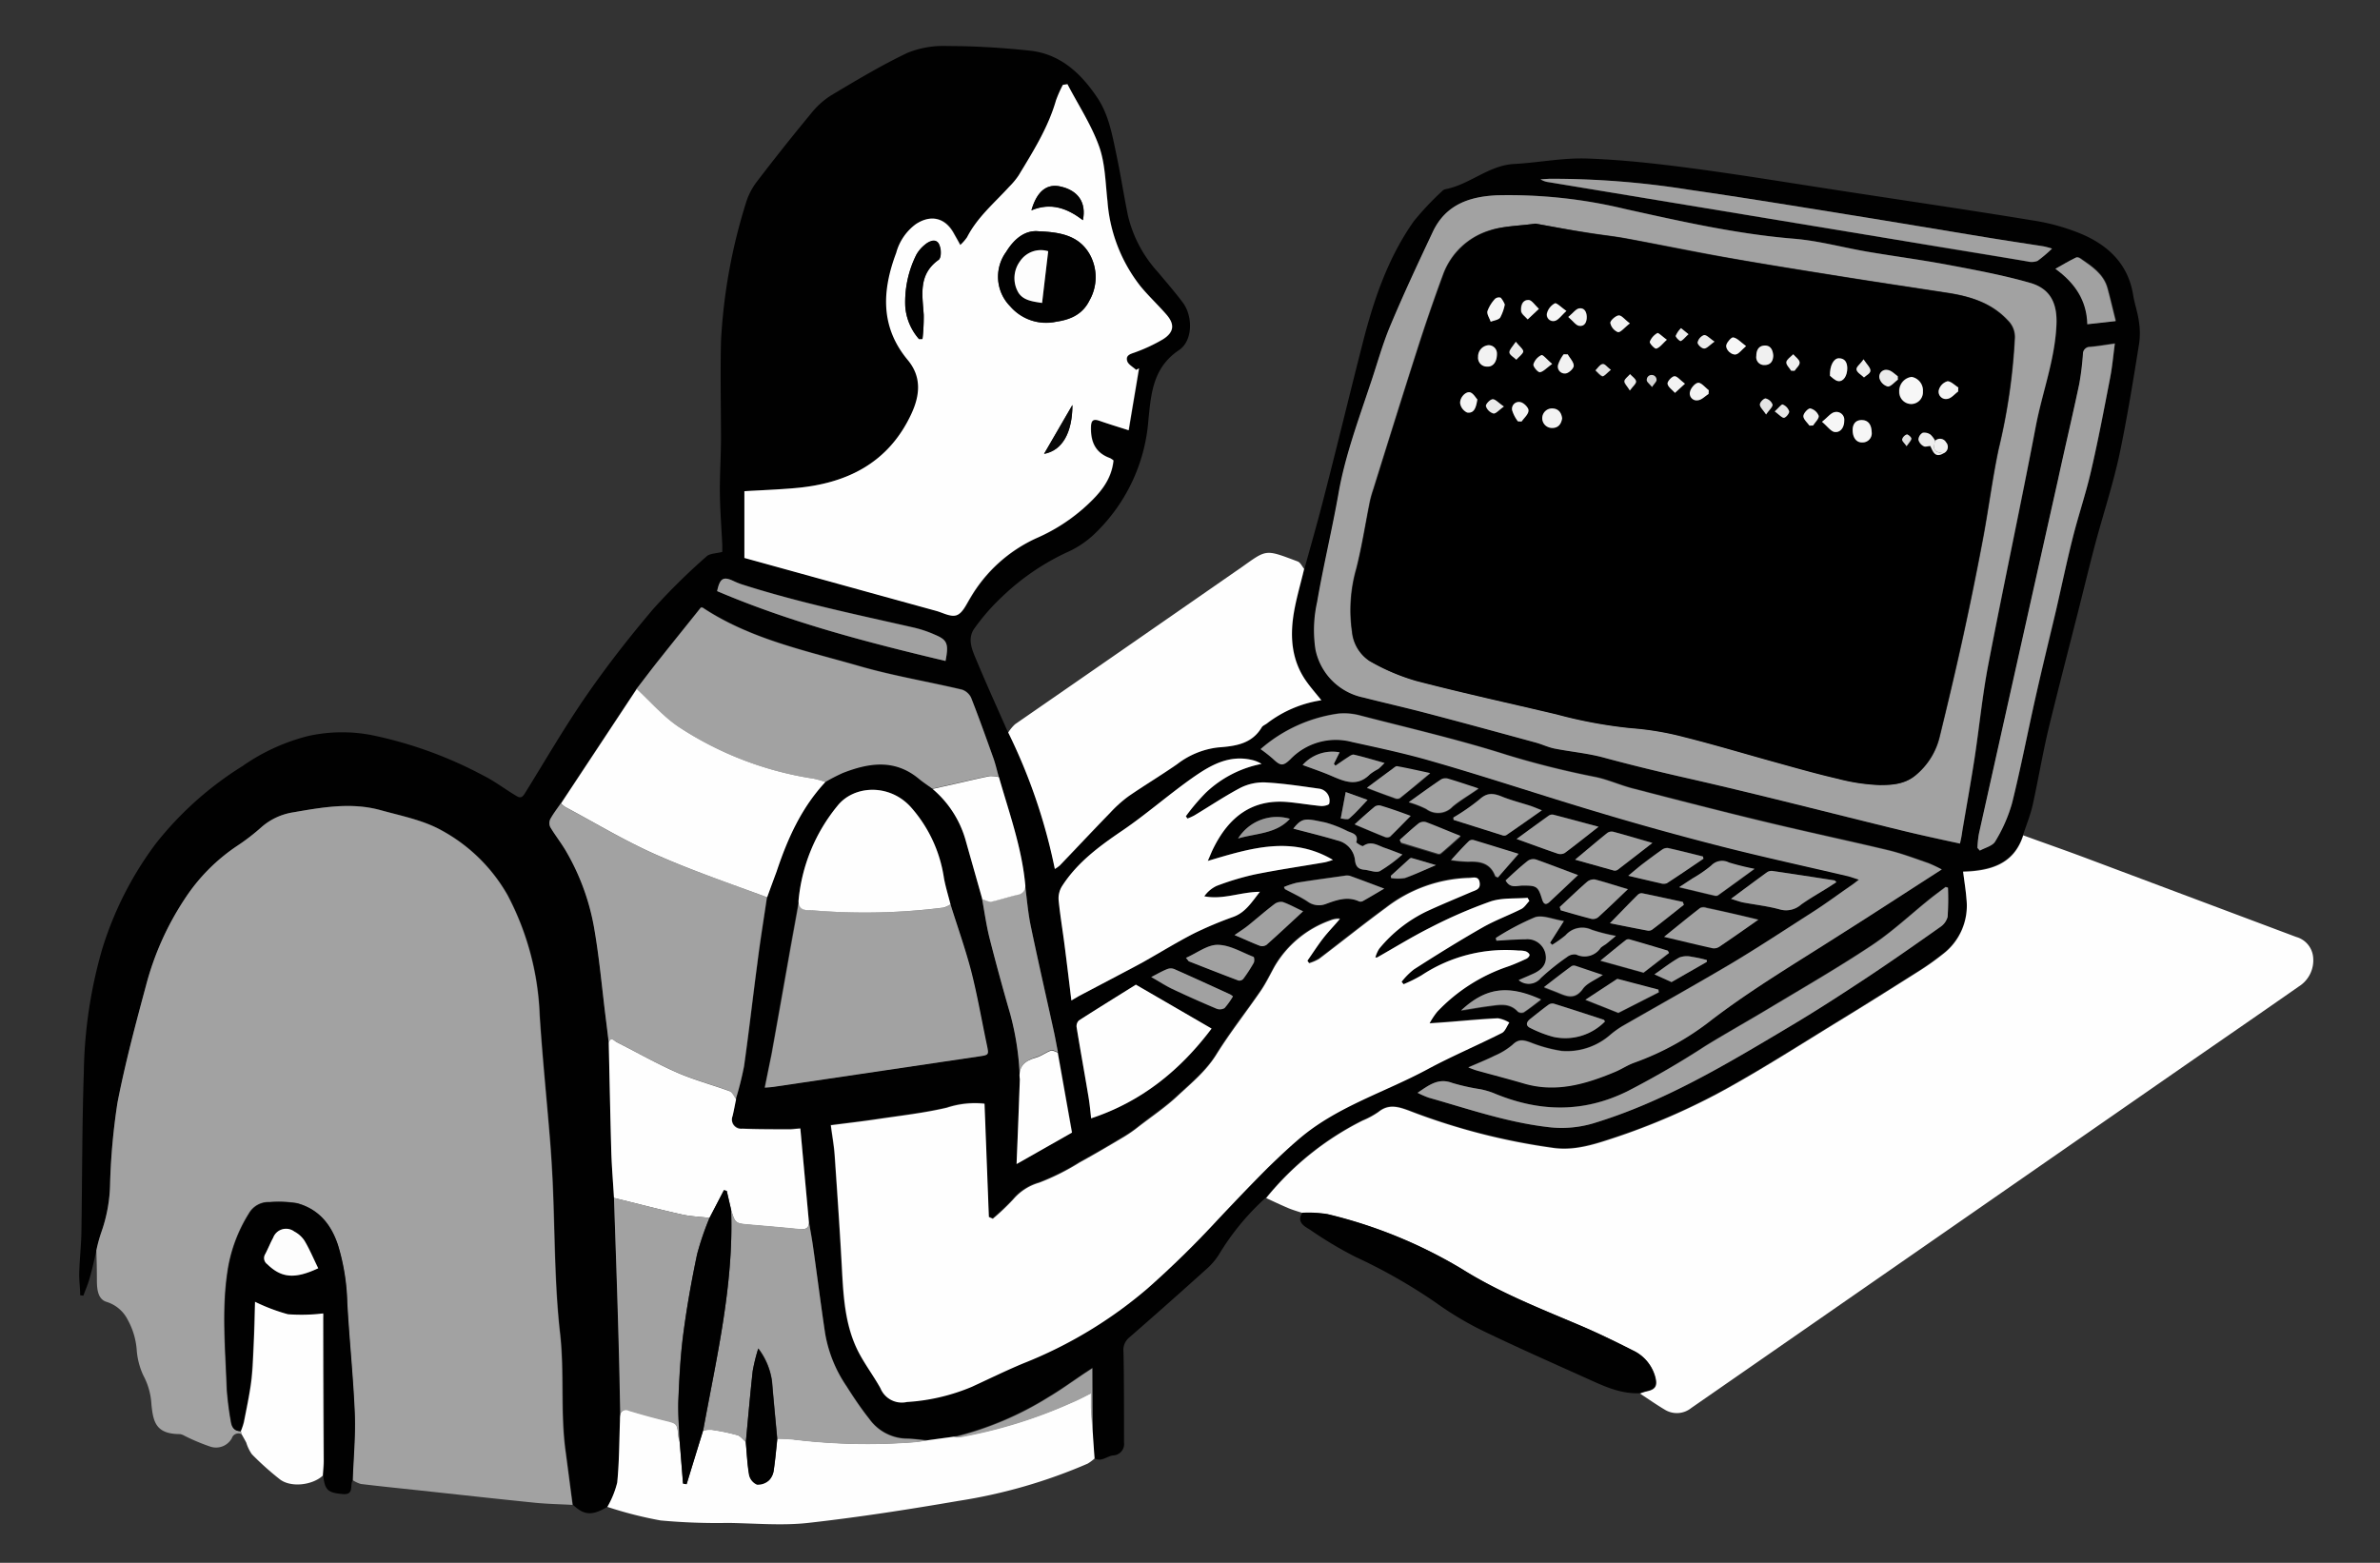 <svg id="Ebene_1" data-name="Ebene 1" xmlns="http://www.w3.org/2000/svg" viewBox="0 0 345.85 227.13"><rect x="0" y="0" width="345.85" height="227.13" fill="#333333" stroke="none"/><defs><style>.cls-1{fill:#010101;}.cls-1,.cls-10,.cls-11,.cls-12,.cls-13,.cls-14,.cls-15,.cls-16,.cls-17,.cls-18,.cls-19,.cls-2,.cls-20,.cls-21,.cls-22,.cls-23,.cls-24,.cls-25,.cls-26,.cls-27,.cls-28,.cls-29,.cls-3,.cls-30,.cls-31,.cls-32,.cls-4,.cls-5,.cls-6,.cls-7,.cls-8,.cls-9{fill-rule:evenodd;}.cls-2{fill:#a2a2a2;}.cls-3{fill:#fefefe;}.cls-4{fill:#a1a1a1;}.cls-5{fill:#a0a0a0;}.cls-6{fill:#9f9f9f;}.cls-7{fill:#989898;}.cls-8{fill:#9e9e9e;}.cls-9{fill:#9c9c9c;}.cls-10{fill:#fdfdfd;}.cls-11{fill:#030303;}.cls-12{fill:#080808;}.cls-14{fill:#f7f7f7;}.cls-15{fill:#f6f6f6;}.cls-16{fill:#f5f5f5;}.cls-17{fill:#f2f2f2;}.cls-18{fill:#f3f3f3;}.cls-19{fill:#f4f4f4;}.cls-20{fill:#f0f0f0;}.cls-21{fill:#ebebeb;}.cls-22{fill:#efefef;}.cls-23{fill:#f1f1f1;}.cls-24{fill:#ededed;}.cls-25{fill:#ececec;}.cls-26{fill:#eaeaea;}.cls-27{fill:#e4e4e4;}.cls-28{fill:#e6e6e6;}.cls-29{fill:#e1e1e1;}.cls-30{fill:#e9e9e9;}.cls-31{fill:#d3d3d3;}.cls-32{fill:#dedede;}</style></defs><path class="cls-1" d="M88.26,219c-2.24,1.31-3.36,1.24-5-.3-.34-2.54-.66-5.07-1-7.61-.78-5.75-.17-11.55-.83-17.34-.82-7.25-.74-14.59-1.07-21.9-.1-2.11-.23-4.23-.4-6.34-.49-6-1.11-12-1.49-18a40.57,40.57,0,0,0-4.67-17.43,24.44,24.44,0,0,0-9.61-9.42c-2.66-1.48-5.83-2.09-8.82-2.92-4.25-1.18-8.49-.42-12.71.31A9.14,9.14,0,0,0,38,120.22a30.48,30.48,0,0,1-3.5,2.7,27,27,0,0,0-7.63,7.7,42.16,42.16,0,0,0-5.65,12.64c-1.52,5.63-3,11.28-4.14,17A94.74,94.74,0,0,0,16,171.94a22.33,22.33,0,0,1-1.27,7.15,21.1,21.1,0,0,0-.72,2.65c-.32,1.36-.6,2.73-1,4.07-.23.85-.6,1.67-.9,2.5l-.46-.07c0-1.09-.17-2.17-.14-3.26.06-2,.28-3.91.32-5.86.12-7.76.09-15.52.35-23.27A68,68,0,0,1,14.83,138a50.06,50.06,0,0,1,7.82-15.41,49,49,0,0,1,12.6-11.26,28.87,28.87,0,0,1,9.64-4.39,22.93,22.93,0,0,1,9-.13,60.18,60.18,0,0,1,16.38,5.92c1.6.8,3,1.88,4.58,2.83.54.34.92.57,1.41-.24,3-4.84,5.83-9.74,9.06-14.39,3-4.33,6.26-8.49,9.67-12.5a91.61,91.61,0,0,1,7.69-7.57c.47-.44,1.38-.41,2.28-.65,0-.22,0-.61,0-1-.12-2.51-.32-5-.35-7.54s.15-5.19.16-7.79c0-4.75-.11-9.51,0-14.27a80.87,80.87,0,0,1,3.62-20.1,9.77,9.77,0,0,1,1.64-3.17q3.82-5,7.83-9.85a11.67,11.67,0,0,1,2.93-2.64c3.62-2.16,7.26-4.35,11.06-6.16a13.84,13.84,0,0,1,5.84-1c4,0,8,.25,11.95.67,4.42.47,7.43,3.28,9.8,6.81,1.69,2.51,2.19,5.47,2.8,8.35s1.07,5.89,1.67,8.82a18.48,18.48,0,0,0,4.33,8.18c1.23,1.47,2.49,2.92,3.64,4.45,1.49,2,1.47,5.55-.55,6.91-3.79,2.54-4.06,6.29-4.45,10.17a25.51,25.51,0,0,1-8.07,16.77A14,14,0,0,1,155,80.29a34.86,34.86,0,0,0-9.26,6.32,31,31,0,0,0-4.11,4.67c-1.13,1.53-.36,3.19.27,4.68,1.41,3.39,2.93,6.73,4.41,10.09a4.36,4.36,0,0,0,.24.41,81.78,81.78,0,0,1,6.77,19.83,5,5,0,0,0,.73-.52c2.43-2.54,4.84-5.11,7.29-7.63a18.77,18.77,0,0,1,2.65-2.39c2.33-1.61,4.77-3.07,7.1-4.69a12,12,0,0,1,5.91-2.43c2.49-.19,4.92-.47,6.38-2.92.15-.25.51-.38.76-.57a17.17,17.17,0,0,1,7.91-3.37c-.8-1-1.57-1.87-2.22-2.8-2.06-2.93-2.35-6.26-1.82-9.65.35-2.24,1-4.43,1.54-6.65.9-3.26,1.84-6.52,2.68-9.8,2-7.71,3.85-15.43,5.82-23.13,1.59-6.22,3.65-12.28,7.39-17.58a40.85,40.85,0,0,1,4.09-4.35,1,1,0,0,1,.5-.31c3.54-.67,6.28-3.47,10-3.67,3.55-.19,7.09-.92,10.61-.79,5.14.18,10.28.76,15.39,1.44,7.48,1,14.93,2.24,22.4,3.38,9,1.38,18,2.7,27,4.18a30.3,30.3,0,0,1,7.12,2c3.87,1.67,6.72,4.39,7.43,8.84.2,1.26.65,2.48.82,3.75a10.81,10.81,0,0,1,.06,3.21C310,55.24,309.12,60.66,308,66c-.95,4.4-2.36,8.69-3.52,13-.82,3.09-1.57,6.2-2.35,9.29-1.48,5.85-3,11.69-4.43,17.55-.88,3.69-1.5,7.44-2.32,11.15-.33,1.46-.91,2.88-1.38,4.31-1.36,4.3-4.89,5.18-8.74,5.29.19,1.55.4,2.8.49,4a8.83,8.83,0,0,1-3.45,8,39.16,39.16,0,0,1-3.42,2.43c-3.84,2.43-7.7,4.86-11.58,7.23-5.39,3.3-10.71,6.71-16.22,9.78a96.84,96.84,0,0,1-16.9,7.37c-2.7.89-5.42,1.73-8.33,1.36a93.38,93.38,0,0,1-21.07-5.42c-1.54-.57-3-1-4.47.17a12.32,12.32,0,0,1-2.32,1.26,42.48,42.48,0,0,0-14,11.25,36.28,36.28,0,0,0-6.9,8.37,9.83,9.83,0,0,1-1.72,2q-5.61,5.06-11.28,10a2.33,2.33,0,0,0-.83,2.08c.09,4.39.07,8.79.08,13.18a1.66,1.66,0,0,1-1.61,1.87c-.9.12-1.69,1-2.71.41-.09-1.21-.17-2.41-.25-3.61v-9.57l-1.07.7c-1.75,1.17-3.46,2.42-5.28,3.5a47,47,0,0,1-13.81,5.82l-3.81.52c-1.07-.1-2.13-.23-3.2-.27a6.84,6.84,0,0,1-5.28-2.87c-1.19-1.5-2.24-3.11-3.28-4.71a19.41,19.41,0,0,1-3.13-7.71c-.62-4.13-1.14-8.28-1.73-12.43-.17-1.25-.41-2.5-.62-3.75-.41-4.52-.83-9-1.25-13.65-.68,0-1.15.12-1.62.12-2.27,0-4.55,0-6.82-.09a1.34,1.34,0,0,1-1.4-1.85c.19-.81.34-1.64.51-2.46a46.69,46.69,0,0,0,1.18-4.73c.71-5,1.27-10,1.94-15,.42-3.19.92-6.37,1.39-9.56.45-1.26.92-2.52,1.35-3.79,1.59-4.75,3.62-9.25,7.09-13a26.55,26.55,0,0,1,2.54-1.31c3.78-1.47,7.52-2.06,11,.81.64.53,1.34,1,2,1.47a15.16,15.16,0,0,1,4.8,7.42c.81,2.88,1.63,5.75,2.44,8.62.36,1.93.62,3.87,1.1,5.76q1.4,5.52,3,11a40.79,40.79,0,0,1,1.39,9.45c-.15,4-.29,8.06-.44,12.33l8.05-4.57c-.72-4-1.4-7.84-2.07-11.63-.2-1-.37-2-.59-3-1.13-5.14-2.31-10.28-3.38-15.43-.39-1.91-.54-3.86-.8-5.8-.46-5.47-2.33-10.6-3.84-15.82-.26-.92-.47-1.85-.79-2.75-1.05-2.93-2.09-5.86-3.23-8.75a2.26,2.26,0,0,0-1.32-1.16c-5-1.17-10-2-14.91-3.42-7.8-2.25-15.85-3.91-22.79-8.51a1.72,1.72,0,0,0-.25,0l-.75.94c-1.72,2.15-3.45,4.29-5.16,6.45-1.16,1.47-2.29,3-3.43,4.43l-11,16.64c-.52.76-1.09,1.49-1.53,2.29a1.37,1.37,0,0,0,0,1.15c.75,1.26,1.68,2.41,2.4,3.69a33.61,33.61,0,0,1,3.91,10.61c.79,4.39,1.18,8.85,1.73,13.28.16,1.25.31,2.51.46,3.77.12,5.29.22,10.58.37,15.87.07,2.22.26,4.44.39,6.66.23,6.86.48,13.72.69,20.59.11,3.62.17,7.25.25,10.87,0,.32-.06.64-.07,1-.11,3-.1,6-.4,9A13.43,13.43,0,0,1,88.26,219Zm49.86-87.59c-.32-1.27-.71-2.52-.94-3.8a19.87,19.87,0,0,0-4.85-10.37c-3.12-3.41-8.26-3.09-10.63-.14a25.33,25.33,0,0,0-5.65,13.77c-.48,2.71-1,5.41-1.45,8.12-.84,4.71-1.67,9.42-2.52,14.13-.29,1.59-.62,3.18-1,4.93.62,0,1-.07,1.46-.14l29.62-4.39c1.49-.22,1.49-.21,1.18-1.69-.76-3.6-1.38-7.22-2.29-10.77C140.26,137.82,139.12,134.64,138.12,131.43Zm62,7.72-.3-.07a4.78,4.78,0,0,1,.56-1.28,20.26,20.26,0,0,1,6.92-5.44c2.13-1,4.31-1.88,6.47-2.81.63-.27,1.35-.46,1.21-1.38s-1-.66-1.54-.66a20.74,20.74,0,0,0-12.1,4.35c-3.28,2.39-6.45,4.95-9.69,7.41a6.3,6.3,0,0,1-1.45.63l-.25-.36c.75-1.07,1.45-2.18,2.25-3.21s1.65-1.92,2.48-2.88a3,3,0,0,0-1.36.22,15.29,15.29,0,0,0-8.12,6.68c-.67,1.18-1.26,2.41-2,3.53-2.12,3.09-4.47,6-6.44,9.23-1.48,2.42-3.59,4.16-5.59,6-1.78,1.65-3.8,3-5.73,4.53a19.71,19.71,0,0,1-2.15,1.5c-2.13,1.27-4.27,2.53-6.44,3.72a34,34,0,0,1-5.88,2.94,7.73,7.73,0,0,0-3.79,2.45,33.75,33.75,0,0,1-2.94,2.79l-.58-.25L143,160.33a13,13,0,0,0-5.46.58c-3.33.78-6.76,1.16-10.16,1.67-2.21.33-4.42.58-6.71.88.2,1.53.46,2.94.56,4.36.39,5.66.78,11.32,1.08,17,.22,4,.52,8,2.4,11.64.94,1.8,2.21,3.43,3.17,5.22a3.34,3.34,0,0,0,3.83,2,28.79,28.79,0,0,0,9.4-2.19c2.5-1.16,5-2.37,7.53-3.43a63.75,63.75,0,0,0,18.08-10.91,140.91,140.91,0,0,0,10.2-10c2.36-2.55,4.77-5,7.23-7.5,1.58-1.57,3.22-3.1,4.94-4.53,5.42-4.47,12.16-6.5,18.23-9.77,3.54-1.91,7.26-3.48,10.86-5.3.48-.24.72-1,1.08-1.51a4.67,4.67,0,0,0-1.64-.62c-2.43.11-4.86.35-7.29.54l-2.66.19a11.33,11.33,0,0,1,1.11-1.68A25.31,25.31,0,0,1,219,140.5c.94-.32,1.86-.74,2.76-1.15.22-.1.49-.4.48-.58s-.33-.43-.55-.51a3.3,3.3,0,0,0-1-.11,22.13,22.13,0,0,0-14.14,3.59,21.29,21.29,0,0,1-2.62,1.3l-.28-.36a10.4,10.4,0,0,1,1.78-1.79c3.3-2.09,6.62-4.17,10-6.11,1.79-1,3.76-1.74,5.61-2.67.47-.24.79-.78,1.17-1.18-.08-.15-.17-.3-.26-.45-1.81.15-3.74,0-5.41.54a69.88,69.88,0,0,0-8.75,3.8C205.18,136.13,202.67,137.7,200.11,139.15Zm-45-126.91-.57.09a18,18,0,0,0-1,2.25c-1.14,4-3.32,7.42-5.43,10.91a10.72,10.72,0,0,1-1.37,1.65c-2.17,2.33-4.63,4.42-6.12,7.33a6.5,6.5,0,0,1-1,1.14c-.41-.71-.73-1.25-1-1.8-1.27-2.22-3.36-2.63-5.47-1.22a7.69,7.69,0,0,0-2.83,4.16c-2.06,5.48-2.35,10.75,1.67,15.56,2.06,2.46,1.77,5.15.56,7.78-3.32,7.2-9.41,10.2-16.95,10.85-2.5.22-5,.31-7.34.45v9.7c9.42,2.6,18.65,5.16,27.89,7.7,1,.28,2.21.92,3,.6s1.37-1.59,1.94-2.51a21.38,21.38,0,0,1,9.52-8.63,26.17,26.17,0,0,0,7.3-4.73c1.93-1.79,3.65-3.72,3.94-6.58a2.47,2.47,0,0,0-.52-.35c-2.14-.77-2.81-2.39-2.75-4.53,0-1,.37-1.19,1.25-.88,1.3.46,2.63.86,4.23,1.37.52-3.09,1-6,1.5-9l-.42.23c-.45-.43-1.15-.78-1.3-1.29-.27-.94.62-1.05,1.3-1.32A24.16,24.16,0,0,0,169,49.34c1.63-1,1.76-2.18.54-3.59s-2.61-2.7-3.8-4.15a22.72,22.72,0,0,1-4.78-12.34c-.3-2.69-.33-5.52-1.23-8C158.57,18.1,156.68,15.23,155.12,12.24ZM284.81,122.6c.16-.77.27-1.27.36-1.78.6-3.55,1.24-7.09,1.79-10.64.69-4.54,1.13-9.13,2-13.64,2.22-11.54,4.69-23,6.89-34.56.94-4.9,2.76-9.59,3-14.65.15-3.15-.77-5.36-3.82-6.22-3.88-1.09-7.85-1.86-11.81-2.61s-7.89-1.26-11.83-1.93c-3.55-.61-7-1.58-10.62-1.88-8.33-.68-16.44-2.53-24.55-4.32a72.36,72.36,0,0,0-18.54-2c-4.11.17-7.58,1.39-9.44,5.36-2.13,4.52-4.25,9-6.18,13.66-1.17,2.79-2,5.73-2.94,8.62-1.71,5.15-3.61,10.24-4.55,15.63s-2.21,10.55-3.12,15.86a18.75,18.75,0,0,0-.24,6.87,8.94,8.94,0,0,0,7,7c3,.77,6,1.44,9,2.23,5.33,1.4,10.65,2.86,16,4.31.92.25,1.8.68,2.73.87,2.43.48,4.92.69,7.29,1.35,4.05,1.12,8.11,2.1,12.2,3,10.41,2.37,20.75,5.06,31.12,7.59C279.2,121.39,281.93,122,284.81,122.6Zm-2.64,3.76a19.54,19.54,0,0,0-2-1c-1.93-.66-3.84-1.39-5.82-1.87-6-1.43-12-2.7-18-4.15-6.41-1.54-12.79-3.19-19.17-4.84-1.81-.47-3.55-1.27-5.38-1.65A128.26,128.26,0,0,1,219,109.67c-7-2.23-14.17-3.88-21.28-5.72a9,9,0,0,0-3.21-.29,21.74,21.74,0,0,0-11.31,5.16,20.48,20.48,0,0,1,1.83,1.44c1.06,1,1.44,1.1,2.53,0a9.16,9.16,0,0,1,8.95-2.47c4,.87,8,1.72,11.87,2.87,7.93,2.33,15.79,4.92,23.71,7.28q9,2.67,18,5c6.11,1.56,12.28,2.9,18.43,4.34.44.11.87.27,1.63.51-.5.38-.75.58-1,.76-1.93,1.35-3.82,2.76-5.8,4-3.92,2.54-7.84,5.11-11.86,7.5-5.21,3.1-10.53,6-15.79,9.07a14.33,14.33,0,0,0-1.65,1.19,9.56,9.56,0,0,1-7.09,2.38,20.53,20.53,0,0,1-4.57-1.25c-1-.35-1.7-.52-2.57.34a10.14,10.14,0,0,1-2.63,1.61c-1.16.58-2.37,1.06-3.81,1.69.6.22.92.36,1.25.45,2.27.63,4.55,1.22,6.81,1.88,4.63,1.35,8.92.13,13.15-1.63,1-.42,1.91-1,2.92-1.39a39.79,39.79,0,0,0,11.28-6.25c5.9-4.5,12.25-8.29,18.49-12.26C272.13,132.84,277,129.69,282.17,126.36Zm-126.48,19,1.12-.61,5.81-3.06c1.21-.64,2.41-1.26,3.6-1.92,2.43-1.37,4.81-2.84,7.3-4.12a55.48,55.48,0,0,1,5.73-2.41c1.77-.66,2.67-2.14,3.86-3.64-2.83,0-5.35,1.19-8.08.65a4.61,4.61,0,0,1,1.77-1.5,39.4,39.4,0,0,1,5.49-1.66c3.4-.69,6.85-1.19,10.27-1.78a10.89,10.89,0,0,0,1.16-.35c-6-3.56-12-1.7-18.18.15.39-.9.59-1.41.84-1.9,2.23-4.46,5.58-7.14,10.84-6.65,1.59.15,3.17.42,4.76.57.41,0,1.13-.12,1.2-.34a1.76,1.76,0,0,0-1.4-2.17c-2.64-.37-5.28-.78-7.94-.92a7.46,7.46,0,0,0-3.59.8c-2.29,1.19-4.45,2.64-6.67,4a7.86,7.86,0,0,1-1,.45l-.23-.33a30.1,30.1,0,0,1,2.91-3.43,16.28,16.28,0,0,1,8.09-4.18,4.63,4.63,0,0,0-1.43-.58c-3.37-.78-6.08.83-8.62,2.61-3.46,2.44-6.65,5.27-10.15,7.64s-6.6,4.66-8.82,8.14a3.35,3.35,0,0,0-.47,1.95c.21,2.19.58,4.36.86,6.54C155,140,155.35,142.62,155.69,145.4Zm131.66-22.17.39.36c.77-.43,1.86-.68,2.23-1.33a22.21,22.21,0,0,0,2.44-5.54c1.28-5.15,2.28-10.37,3.45-15.55.93-4.17,2-8.31,2.94-12.47.81-3.51,1.54-7,2.42-10.51.81-3.24,1.9-6.42,2.65-9.67,1.05-4.51,1.91-9.06,2.79-13.61.31-1.57.45-3.18.69-5-1.35.18-2.49.39-3.63.48a1,1,0,0,0-1,1,40.17,40.17,0,0,1-.54,4.39c-1,4.65-2.06,9.28-3.09,13.92q-5.76,25.76-11.5,51.49A16.39,16.39,0,0,0,287.35,123.23ZM283.07,129l-.35-.15c-.75.57-1.52,1.13-2.26,1.72-2.8,2.25-5.44,4.74-8.41,6.72-4.85,3.23-9.92,6.14-14.91,9.15-3.07,1.85-6.21,3.6-9.27,5.48a131.11,131.11,0,0,1-11.35,6.66c-6.57,3.21-13,3-19.55.25a11.73,11.73,0,0,0-1.84-.53,30.54,30.54,0,0,1-4.08-.91c-2.06-.78-3.4.32-5.06,1.43a14.3,14.3,0,0,0,1.6.7c5.68,1.61,11.28,3.55,17.19,4.26a16.14,16.14,0,0,0,6.74-.52c10.21-3.09,19.26-8.53,28.32-13.93,3.91-2.33,7.74-4.8,11.54-7.31,3.56-2.35,7.05-4.81,10.53-7.27A2.59,2.59,0,0,0,283,133.3,37.79,37.79,0,0,0,283.07,129ZM158.56,162.53c7.29-2.41,12.92-6.95,17.51-13l-11-6.38c-2.54,1.59-5.43,3.37-8.28,5.2a1.15,1.15,0,0,0-.33,1c.55,3.38,1.17,6.76,1.73,10.14C158.36,160.5,158.45,161.57,158.56,162.53ZM298.19,36.13A11.63,11.63,0,0,0,297,35.8c-2.68-.42-5.37-.82-8.05-1.26-6.78-1.11-13.56-2.26-20.35-3.35-7.69-1.24-15.38-2.5-23.09-3.61A126.34,126.34,0,0,0,225.28,26c-.47,0-.95.05-1.42.07a2.8,2.8,0,0,0,1.19.42l52.07,8.62c5.83,1,11.67,1.95,17.51,2.9a2.38,2.38,0,0,0,1.46-.08A19.55,19.55,0,0,0,298.19,36.13ZM137.4,96.06c.48-2.46.27-3-1.52-3.83a16.9,16.9,0,0,0-3.17-1.07c-8.3-1.89-16.63-3.62-24.75-6.21a10.37,10.37,0,0,1-1.35-.5c-1.48-.7-2-.45-2.4,1.46C114.87,90.46,126,93.36,137.4,96.06Zm80,40.26c0,.11,0,.23.08.34l2.11-.13c.72,0,1.44-.1,2.15-.08a2.69,2.69,0,0,1,2.86,2.07c.28,1.4-.31,2.36-1.89,3l-2,.87a2.26,2.26,0,0,0,3.22-.3,34.55,34.55,0,0,1,3.83-3.07,1.7,1.7,0,0,1,1.31-.35,2.81,2.81,0,0,0,3.58-1,5.58,5.58,0,0,1,.69-.47c.45-.35.88-.72,1.5-1.23a25.32,25.32,0,0,1-3.52-.89,3.21,3.21,0,0,0-3.79.79,17.15,17.15,0,0,1-1.95,1.39l-.3-.3,2-3.15c-1.62-.25-3.08-.92-4.2-.55A37.2,37.2,0,0,0,217.36,136.32Zm34.18-5.69c.71.22,1.14.41,1.6.5,1.84.35,3.72.55,5.52,1.05a3.29,3.29,0,0,0,3.06-.72c1.24-.88,2.56-1.63,3.85-2.43l1.28-.83c-.18-.15-.23-.24-.3-.25q-4.49-.7-9-1.37a1.19,1.19,0,0,0-.78.18C255.11,128,253.45,129.21,251.54,130.63Zm4,3c-2.71-.64-5.12-1.21-7.53-1.75a1.27,1.27,0,0,0-.91,0c-1.69,1.3-3.34,2.66-5.25,4.2,2.54.6,4.81,1.16,7.09,1.66a1.41,1.41,0,0,0,1-.26C251.7,136.34,253.48,135.08,255.5,133.67Zm-44.32-14.85,0,.36,7.07,2.23a.74.74,0,0,0,.57,0c1.67-1.14,3.31-2.3,5.19-3.62-.75-.3-1.21-.5-1.69-.66-1.37-.44-2.78-.78-4.1-1.33s-2.17-.64-3.27.4A30,30,0,0,1,211.18,118.82Zm96.25-72.15c-.41-1.67-.77-3.21-1.18-4.74-.56-2.1-2.27-3.19-3.91-4.33-.18-.12-.51-.25-.66-.17-1,.48-1.91,1-3,1.64,2.86,2.1,4.57,4.63,4.64,8.06ZM186.58,128.91c0,.12.09.23.13.35,1.09.58,2.2,1.11,3.24,1.77a2.78,2.78,0,0,0,2.69.33c1.56-.57,3.17-1.17,4.86-.38a.69.69,0,0,0,.56-.06c1-.57,2-1.17,3.09-1.8-1.73-.65-3.36-1.27-5-1.86a1.92,1.92,0,0,0-.82,0c-2.29.32-4.58.62-6.86,1A11.93,11.93,0,0,0,186.58,128.91Zm33.8-7c2.11.76,4.05,1.48,6,2.15a1.29,1.29,0,0,0,1-.12c1.57-1.17,3.1-2.4,4.9-3.8-2.44-.66-4.51-1.22-6.6-1.76a.9.9,0,0,0-.65.15C223.52,119.64,222,120.74,220.38,121.93Zm-16.59,2.26c-1-.4-1.85-.72-2.66-1-1-.36-1.92-1-3-.23-.15.11-1-.46-1-.54.36-1.19-.58-1.31-1.26-1.61a17.19,17.19,0,0,0-3.22-1.26c-2.83-.58-3.34-.81-4.67.89,2.11.56,4.27,1.08,6.4,1.72A3.29,3.29,0,0,1,196.9,125c.09,1,.49,1.32,1.35,1.4s1.68.48,2.27.2A21.89,21.89,0,0,0,203.79,124.19Zm29.44,24.26c-.11-.14-.14-.24-.2-.25-2.42-.79-4.84-1.59-7.27-2.34a1,1,0,0,0-.76.18c-.9.66-1.77,1.36-2.64,2.05-.61.5-.69,1,.11,1.36a17.19,17.19,0,0,0,3.23,1.24A8.07,8.07,0,0,0,233.23,148.45Zm-4.35-23.51c2,.57,3.8,1.08,5.59,1.57a.77.77,0,0,0,.58-.08c1.62-1.24,3.23-2.49,5.07-3.92-2.12-.61-3.87-1.14-5.64-1.61a1.1,1.1,0,0,0-.89.14C232.07,122.25,230.59,123.52,228.88,124.94Zm5.06,9.24c2,.4,3.78.76,5.53,1.08a.91.91,0,0,0,.67-.19c1.53-1.17,3-2.38,4.55-3.57l-.15-.42c-2-.42-3.94-.86-5.92-1.26a.8.8,0,0,0-.63.23C236.7,131.33,235.44,132.64,233.94,134.18Zm-4.63-7c-2.28-.85-4.17-1.58-6.08-2.24a1.42,1.42,0,0,0-1.18.16c-1.13.91-2.19,1.91-3.26,2.87.65,1.23,1.67.75,2.51.75,2,0,2.21.1,2.79,2,.19.63.49.93,1.08.38C226.5,129.84,227.83,128.58,229.31,127.18Zm-2.66,4.64.19.48c1.48.42,3,.86,4.45,1.24a1.2,1.2,0,0,0,1-.24c1.4-1.27,2.76-2.59,4.31-4.07-1.76-.52-3.26-1-4.79-1.41a1.53,1.53,0,0,0-1.16.36C229.25,129.36,228,130.6,226.65,131.82Zm-54.32,7.39c.3.33.36.46.46.5,2.4.94,4.81,1.89,7.23,2.8a.77.77,0,0,0,.68-.23,21.59,21.59,0,0,0,1.5-2.3c.13-.24.07-.86,0-.91-1.72-.67-3.47-1.72-5.22-1.75C175.46,137.3,174,138.49,172.33,139.21Zm75.21-14.41-.08-.33c-1.69-.42-3.38-.85-5.09-1.23a1.27,1.27,0,0,0-.86.25c-.94.66-1.87,1.35-2.79,2.05-.63.48-1.23,1-2.11,1.73,1.82.43,3.25.77,4.68,1.09a1.41,1.41,0,0,0,.93,0C244,127.21,245.77,126,247.54,124.8Zm-58.25-13.62c1.45.54,2.77,1,4,1.52,1.95.84,3.86,1.75,5.74-.16a7.79,7.79,0,0,1,1.21-.77c.29-.22.54-.51.93-.88-1.62-.45-3-.88-4.46-1.21-.26-.06-.63.22-.91.4-.6.38-1.18.8-1.77,1.2l-.23-.27.83-1.67A5.8,5.8,0,0,0,189.29,111.18Zm.07,21.26c-1-.46-1.93-1-2.94-1.34a1.56,1.56,0,0,0-1.24.31c-1.23.94-2.39,2-3.6,2.93-.66.53-1.37,1-2.18,1.56,1.37.59,2.52,1.12,3.71,1.57a1.13,1.13,0,0,0,.95-.16C185.81,135.75,187.52,134.15,189.36,132.44ZM167.29,142c1.14.66,2.07,1.29,3.08,1.76,2.11,1,4.26,1.95,6.41,2.86a1.35,1.35,0,0,0,1.17-.09,11.13,11.13,0,0,0,1.22-1.7,3,3,0,0,0-.41-.29c-2.71-1.24-5.41-2.48-8.13-3.68a1.38,1.38,0,0,0-1,0C168.87,141.1,168.15,141.52,167.29,142Zm76.71-13c2,.47,3.58.86,5.2,1.23a.61.61,0,0,0,.46-.06c1.69-1.21,3.37-2.44,5.3-3.84a36.77,36.77,0,0,1-3.72-.92,2.17,2.17,0,0,0-2.57.44,19.1,19.1,0,0,1-2.75,1.89Zm-2.94,15.26c0-.13,0-.25-.05-.37l-5.83-1.53a.31.31,0,0,0-.23,0l-4.57,3,4.79,1.9Zm1.48-5.71c-.11-.17-.15-.33-.23-.35-1.83-.55-3.66-1.1-5.49-1.62a.68.68,0,0,0-.56.09c-1.2,1-2.38,1.93-3.7,3l6.27,1.74Zm-37.82-21.9a14.49,14.49,0,0,1,2.54,1,2.88,2.88,0,0,0,3.84-.35c1.11-.92,2.36-1.65,3.76-2.62-1.67-.55-3.05-1-4.45-1.43a1.35,1.35,0,0,0-1,.12C207.89,114.29,206.43,115.36,204.72,116.58Zm15.95,7.5c-2.12-.65-4.36-1.35-6.6-2a.76.76,0,0,0-.65.15c-.8.81-1.57,1.66-2.61,2.77a18.87,18.87,0,0,0,2.54.23c1.73-.08,3.19.23,3.88,2.06,0,.09.19.12.39.24Zm-17.26-2c.06.15.12.3.19.45l5.33,1.61a.54.54,0,0,0,.45-.06c1-.8,1.87-1.63,2.87-2.52-1.83-.76-3.4-1.45-5-2a1.26,1.26,0,0,0-1.07.15C205.22,120.39,204.33,121.24,203.41,122.05Zm-4.76-7.57c1.25.47,2.65,1,4.07,1.52a.86.86,0,0,0,.67,0c1.41-1.13,2.8-2.29,4.44-3.65-1.8-.38-3.3-.72-4.81-1-.19,0-.46.22-.67.38C201.12,112.63,199.9,113.55,198.65,114.48Zm6.36,4.09c-1.54-.55-2.92-1.06-4.32-1.52a1.08,1.08,0,0,0-.88.14c-.94.77-1.83,1.6-2.93,2.58,1.62.68,3,1.28,4.41,1.83a.85.85,0,0,0,.75-.06C203,120.62,203.94,119.65,205,118.57Zm7.33,28.26c1.56-.24,2.77-.47,4-.62,1.49-.18,3-.55,4.25.81a.91.91,0,0,0,.85.08c.84-.55,1.63-1.19,2.51-1.85C219.18,143.09,215.92,143.5,212.34,146.83Zm20.57-5.14c-1.56-.52-2.79-.94-4-1.33a.72.72,0,0,0-.56.06c-1.29,1-2.56,2-4,3.05l1.74.67c1.38.55,2.67,1.31,3.92-.44C230.6,142.89,231.74,142.47,232.91,141.69ZM248,139.81c0-.1,0-.2,0-.29a18.58,18.58,0,0,0-2.19-.47,3.11,3.11,0,0,0-1.78.1c-1.27.72-2.42,1.62-3.63,2.46l2.48,1.12ZM187.44,119a6.66,6.66,0,0,0-7.53,2.86C182.57,121.07,185.41,121.19,187.44,119Zm21.23,6.74c-1.32-.39-2.42-.71-3.52-1-.08,0-.23.06-.31.13l-2.71,2.47c0,.1,0,.21.05.31a6.4,6.4,0,0,0,2,0C205.57,127.11,206.94,126.46,208.67,125.73Zm-9.94-9.48-3.18-1.16c-.25,1.35-.47,2.5-.72,3.85.34,0,1,.24,1.23,0C197,118.17,197.78,117.24,198.73,116.25Z"/><path class="cls-2" d="M14,181.74a21.1,21.1,0,0,1,.72-2.65A22.33,22.33,0,0,0,16,171.94a94.74,94.74,0,0,1,1.07-11.69c1.11-5.71,2.62-11.36,4.14-17a42.16,42.16,0,0,1,5.65-12.64,27,27,0,0,1,7.63-7.7,30.48,30.48,0,0,0,3.5-2.7,9.14,9.14,0,0,1,4.61-2.15c4.22-.73,8.46-1.49,12.71-.31,3,.83,6.16,1.44,8.82,2.92a24.44,24.44,0,0,1,9.61,9.42,40.57,40.57,0,0,1,4.67,17.43c.38,6,1,12,1.49,18,.17,2.11.3,4.23.4,6.34.33,7.31.25,14.65,1.07,21.9.66,5.79,0,11.59.83,17.34.34,2.54.66,5.07,1,7.61-1.78-.1-3.56-.13-5.33-.3-5.75-.58-11.49-1.22-17.23-1.84-2.74-.29-5.47-.57-8.2-.9a4.58,4.58,0,0,1-1.23-.58c.11-3.23.43-6.47.3-9.7-.22-5.38-.8-10.75-1.09-16.13a31.21,31.21,0,0,0-1.35-8.36c-1-3-2.83-5.22-5.93-6.06a16.83,16.83,0,0,0-4-.16,3.29,3.29,0,0,0-3,1.67A21.9,21.9,0,0,0,33,185c-.81,5.58-.27,11.17-.08,16.76a45,45,0,0,0,.59,4.75c.11.81.43,1.48,1.42,1.47l.22.48a1,1,0,0,0-1.46.56,2.62,2.62,0,0,1-3.1,1.23,29,29,0,0,1-3.79-1.59,1.84,1.84,0,0,0-.65-.24c-3.53,0-3.88-1.81-4.14-4.25a10.08,10.08,0,0,0-1.19-4.29,10.63,10.63,0,0,1-.95-3.64,10.65,10.65,0,0,0-1.31-4.43,5.14,5.14,0,0,0-3.06-2.6c-1.27-.38-1.4-1.8-1.42-3C14.08,184.68,14.05,183.21,14,181.74Z"/><path class="cls-3" d="M184,174.12a42.48,42.48,0,0,1,14-11.25,12.32,12.32,0,0,0,2.32-1.26c1.49-1.21,2.93-.74,4.47-.17a93.38,93.38,0,0,0,21.07,5.42c2.91.37,5.63-.47,8.33-1.36a96.84,96.84,0,0,0,16.9-7.37c5.51-3.07,10.83-6.48,16.22-9.78,3.88-2.37,7.74-4.8,11.58-7.23a39.16,39.16,0,0,0,3.42-2.43,8.83,8.83,0,0,0,3.45-8c-.09-1.25-.3-2.5-.49-4,3.85-.11,7.38-1,8.74-5.29,3,1.1,6.1,2.17,9.13,3.31l30.54,11.46a3.38,3.38,0,0,1,2.46,3,4.49,4.49,0,0,1-2.09,4.2c-5.28,3.69-10.58,7.34-15.87,11l-39.42,27.36-33,22.9a3.33,3.33,0,0,1-3.84.24c-1.23-.73-2.4-1.55-3.6-2.34a8.32,8.32,0,0,1,1-.32c1.32-.27,1.57-.85,1.22-2.14a5.94,5.94,0,0,0-3.24-3.79c-2.6-1.32-5.23-2.6-7.91-3.73-5.74-2.43-11.55-4.73-16.86-8.06a69.09,69.09,0,0,0-19.57-8,17.53,17.53,0,0,0-3.64-.19c-.71-.23-1.43-.44-2.11-.72C186.07,175.09,185,174.59,184,174.12Z"/><path class="cls-3" d="M189.51,82.67c-.52,2.22-1.19,4.41-1.54,6.65-.53,3.39-.24,6.72,1.82,9.65.65.93,1.42,1.8,2.22,2.8a17.17,17.17,0,0,0-7.91,3.37c-.25.19-.61.32-.76.57-1.46,2.45-3.89,2.73-6.38,2.92a12,12,0,0,0-5.91,2.43c-2.33,1.62-4.77,3.08-7.1,4.69a18.77,18.77,0,0,0-2.65,2.39c-2.45,2.52-4.86,5.09-7.29,7.63a5,5,0,0,1-.73.52,81.78,81.78,0,0,0-6.77-19.83,5.82,5.82,0,0,1,1-1.21Q163.78,94,180,82.73l.2-.13c3.93-2.78,3.52-2.83,8.38-1C189,81.78,189.21,82.32,189.51,82.67Z"/><path class="cls-3" d="M88.26,219a13.43,13.43,0,0,0,1.43-3.54c.3-3,.29-6,.4-9,0-.32,0-.64.07-1a.87.87,0,0,1,1.23-.51c1.72.52,3.44,1,5.19,1.43s1.83.42,2,2.24a7.72,7.72,0,0,0,.2.93l.48,6,.53.08q1.18-3.87,2.38-7.74a4.48,4.48,0,0,1,1.25-.11,29.07,29.07,0,0,1,3.71.77c.48.13.84.67,1.25,1,.15,1.58.21,3.18.5,4.74a2,2,0,0,0,1.15,1.39,2.39,2.39,0,0,0,1.76-.63,2.54,2.54,0,0,0,.67-1.48c.22-1.49.35-3,.51-4.5.84,0,1.68,0,2.51.14a89.08,89.08,0,0,0,17.2.38c.71-.05,1.41-.18,2.12-.27l3.81-.52a6.05,6.05,0,0,0,1,0,69.57,69.57,0,0,0,16.15-5c.9-.4,1.76-.85,2.81-1.36,0,.84,0,1.43,0,2,.06,1.31.16,2.61.24,3.91s.16,2.4.25,3.61a6.22,6.22,0,0,1-1,.75,76.54,76.54,0,0,1-18.73,5.41c-7.27,1.25-14.58,2.39-21.92,3.21-3.83.42-7.74.05-11.61,0a88.9,88.9,0,0,1-9.81-.36A57.11,57.11,0,0,1,88.26,219Z"/><path class="cls-1" d="M35,208c-1,0-1.31-.66-1.42-1.47a45,45,0,0,1-.59-4.75c-.19-5.59-.73-11.18.08-16.76a21.9,21.9,0,0,1,3.12-8.62,3.29,3.29,0,0,1,3-1.67,16.83,16.83,0,0,1,4,.16c3.1.84,4.92,3,5.93,6.06a31.21,31.21,0,0,1,1.35,8.36c.29,5.38.87,10.75,1.09,16.13.13,3.23-.19,6.47-.3,9.7-.47.65.27,2.12-1.4,2-2.19-.18-2.65-.56-2.88-2.63,0-.72.13-1.44.13-2.15q0-10.42-.07-20.85a4.72,4.72,0,0,0,0-.58,26.09,26.09,0,0,1-5.13.12A27.34,27.34,0,0,1,37,189.16c-.06,2.1-.1,4.29-.21,6.47-.09,1.87-.18,3.75-.41,5.6s-.61,3.62-1,5.42A9.22,9.22,0,0,1,35,208Zm11.29-23.64c-.68-1.38-1.25-2.74-2-4A4,4,0,0,0,42.77,179a2,2,0,0,0-3.08.91c-.42.77-.74,1.59-1.15,2.37a1.09,1.09,0,0,0,.3,1.47C40.88,185.72,42.81,185.93,46.24,184.32Z"/><path class="cls-1" d="M189.25,176.25a17.53,17.53,0,0,1,3.64.19,69.09,69.09,0,0,1,19.57,8c5.31,3.33,11.12,5.63,16.86,8.06,2.68,1.13,5.31,2.41,7.91,3.73a5.94,5.94,0,0,1,3.24,3.79c.35,1.29.1,1.87-1.22,2.14a8.32,8.32,0,0,0-1,.32c-2.66.11-5-.94-7.33-2-5.21-2.35-10.44-4.65-15.58-7.14a47.07,47.07,0,0,1-6.66-4A79.27,79.27,0,0,0,197,182.68a57.08,57.08,0,0,1-6.69-4C189.57,178.23,188.35,177.61,189.25,176.25Z"/><path class="cls-3" d="M35,208a9.22,9.22,0,0,0,.45-1.31c.35-1.8.73-3.6,1-5.42s.32-3.73.41-5.6c.11-2.18.15-4.37.21-6.47A27.34,27.34,0,0,0,41.83,191a26.09,26.09,0,0,0,5.13-.12,4.72,4.72,0,0,1,0,.58q0,10.42.07,20.85c0,.71-.08,1.43-.13,2.15-1.49,1.39-4.61,1.76-6.21.55a42.7,42.7,0,0,1-4.08-3.65,6,6,0,0,1-.82-1.69c-.21-.41-.44-.81-.67-1.21Z"/><path class="cls-3" d="M200.11,139.15c2.56-1.45,5.07-3,7.71-4.33a69.88,69.88,0,0,1,8.75-3.8c1.67-.57,3.6-.39,5.41-.54.09.15.18.3.26.45-.38.4-.7.94-1.17,1.18-1.85.93-3.82,1.65-5.61,2.67-3.4,1.94-6.72,4-10,6.11a10.4,10.4,0,0,0-1.78,1.79l.28.36a21.29,21.29,0,0,0,2.62-1.3,22.13,22.13,0,0,1,14.14-3.59,3.3,3.3,0,0,1,1,.11c.22.08.53.32.55.51s-.26.48-.48.58c-.9.41-1.82.83-2.76,1.15a25.31,25.31,0,0,0-10.18,6.55,11.33,11.33,0,0,0-1.11,1.68l2.66-.19c2.43-.19,4.86-.43,7.29-.54a4.67,4.67,0,0,1,1.64.62c-.36.52-.6,1.27-1.08,1.51-3.6,1.82-7.32,3.39-10.86,5.3-6.07,3.27-12.81,5.3-18.23,9.77-1.72,1.43-3.36,3-4.94,4.53-2.46,2.46-4.87,5-7.23,7.5a140.91,140.91,0,0,1-10.2,10,63.75,63.75,0,0,1-18.08,10.91c-2.55,1.06-5,2.27-7.53,3.43a28.79,28.79,0,0,1-9.4,2.19,3.34,3.34,0,0,1-3.83-2c-1-1.79-2.23-3.42-3.17-5.22-1.88-3.64-2.18-7.63-2.4-11.64-.3-5.67-.69-11.33-1.08-17-.1-1.42-.36-2.83-.56-4.36,2.29-.3,4.5-.55,6.71-.88,3.4-.51,6.83-.89,10.16-1.67a13,13,0,0,1,5.46-.58l.63,16.47.58.25a33.75,33.75,0,0,0,2.94-2.79,7.73,7.73,0,0,1,3.79-2.45,34,34,0,0,0,5.88-2.94c2.17-1.19,4.31-2.45,6.44-3.72a19.71,19.71,0,0,0,2.15-1.5c1.93-1.49,4-2.88,5.73-4.53,2-1.85,4.11-3.59,5.59-6,2-3.19,4.32-6.14,6.44-9.23.76-1.12,1.35-2.35,2-3.53a15.29,15.29,0,0,1,8.12-6.68,3,3,0,0,1,1.36-.22c-.83,1-1.71,1.88-2.48,2.88s-1.5,2.14-2.25,3.21l.25.36a6.3,6.3,0,0,0,1.45-.63c3.24-2.46,6.41-5,9.69-7.41a20.74,20.74,0,0,1,12.1-4.35c.57,0,1.38-.34,1.54.66s-.58,1.11-1.21,1.38c-2.16.93-4.34,1.82-6.47,2.81a20.26,20.26,0,0,0-6.92,5.44,4.78,4.78,0,0,0-.56,1.28Z"/><path class="cls-3" d="M155.12,12.24c1.56,3,3.45,5.86,4.58,9,.9,2.5.93,5.33,1.23,8a22.72,22.72,0,0,0,4.78,12.34c1.19,1.45,2.57,2.73,3.8,4.15s1.09,2.57-.54,3.59a24.16,24.16,0,0,1-3.88,1.83c-.68.27-1.57.38-1.3,1.32.15.51.85.86,1.3,1.29l.42-.23c-.49,3-1,5.91-1.5,9-1.6-.51-2.93-.91-4.23-1.37-.88-.31-1.22-.11-1.25.88-.06,2.14.61,3.76,2.75,4.53a2.47,2.47,0,0,1,.52.35c-.29,2.86-2,4.79-3.94,6.58a26.17,26.17,0,0,1-7.3,4.73A21.38,21.38,0,0,0,141,86.88c-.57.92-1.09,2.16-1.94,2.51s-2-.32-3-.6c-9.24-2.54-18.47-5.1-27.89-7.7v-9.7c2.33-.14,4.84-.23,7.34-.45,7.54-.65,13.63-3.65,16.95-10.85,1.21-2.63,1.5-5.32-.56-7.78-4-4.81-3.73-10.08-1.67-15.56a7.69,7.69,0,0,1,2.83-4.16c2.11-1.41,4.2-1,5.47,1.22.31.55.63,1.09,1,1.8a6.5,6.5,0,0,0,1-1.14c1.49-2.91,4-5,6.12-7.33a10.72,10.72,0,0,0,1.37-1.65c2.11-3.49,4.29-6.94,5.43-10.91a18,18,0,0,1,1-2.25ZM151,33.62c-1.94-.23-3.55,1-4.79,3a6.11,6.11,0,0,0,.59,7.91,6.89,6.89,0,0,0,6.71,2.23c2.09-.3,3.84-1.09,4.81-3.09a6.83,6.83,0,0,0,0-6.75C156.8,34.32,154.25,33.74,151,33.62ZM133.55,49.28l.5,0a27.61,27.61,0,0,0,.18-3.51c-.19-2.91-.81-5.85,2.17-8,.39-.28.34-1.75,0-2.37s-1.38-.35-2,.18A5,5,0,0,0,133.17,37a15.34,15.34,0,0,0-1.62,7.53A8.1,8.1,0,0,0,133.55,49.28ZM157.36,32c.53-2.56-.71-4.26-3.16-4.87-2-.5-3.5.57-4.32,3.44C152.71,29.36,155.08,30.23,157.36,32Zm-1.52,26.88c-1.33,2.28-2.65,4.57-4.12,7.1C154.37,65.47,155.81,62.9,155.84,58.84Z"/><path class="cls-2" d="M284.81,122.6c-2.88-.64-5.61-1.21-8.32-1.87-10.37-2.53-20.71-5.22-31.12-7.59-4.09-.93-8.15-1.91-12.2-3-2.37-.66-4.86-.87-7.29-1.35-.93-.19-1.81-.62-2.73-.87-5.32-1.45-10.64-2.91-16-4.31-3-.79-6-1.46-9-2.23a8.94,8.94,0,0,1-7-7,18.75,18.75,0,0,1,.24-6.87c.91-5.31,2.19-10.56,3.12-15.86s2.84-10.48,4.55-15.63c1-2.89,1.77-5.83,2.94-8.62,1.93-4.61,4.05-9.14,6.18-13.66,1.86-4,5.33-5.19,9.44-5.36a72.36,72.36,0,0,1,18.54,2c8.11,1.79,16.22,3.64,24.55,4.32,3.57.3,7.07,1.27,10.62,1.88,3.94.67,7.9,1.19,11.83,1.93S291.16,40,295,41.11c3,.86,4,3.07,3.82,6.22-.25,5.06-2.07,9.75-3,14.65-2.2,11.54-4.67,23-6.89,34.56-.87,4.51-1.31,9.1-2,13.64-.55,3.55-1.19,7.09-1.79,10.64C285.08,121.33,285,121.83,284.81,122.6ZM223.13,32.5c-2.5.35-4.76.34-6.77,1a10.46,10.46,0,0,0-6.68,6.38q-2,5.4-3.74,10.87c-2.17,6.77-4.28,13.55-6.4,20.33a17.65,17.65,0,0,0-.49,1.72c-.66,3.29-1.16,6.62-2,9.87a21.88,21.88,0,0,0-.61,9.13A5.72,5.72,0,0,0,199,96.05a30,30,0,0,0,6.88,2.88c6.76,1.76,13.6,3.25,20.4,4.86a67.23,67.23,0,0,0,10.83,2,42.52,42.52,0,0,1,7.59,1.27c4.53,1.13,9,2.49,13.51,3.73,3,.82,5.94,1.67,8.94,2.36a28,28,0,0,0,6.07.91c1.79,0,3.66-.11,5.23-1.45a10.34,10.34,0,0,0,3.45-5.57c1.19-4.86,2.34-9.72,3.41-14.6q1.53-7,2.85-14c.83-4.38,1.38-8.82,2.3-13.18a87.48,87.48,0,0,0,2.35-16.09,3.36,3.36,0,0,0-1-2.61c-2.34-2.52-5.38-3.47-8.64-4-5.27-.81-10.55-1.6-15.81-2.44s-10.69-1.7-16-2.64c-5-.89-10-1.92-15-2.84-1.9-.35-3.83-.54-5.74-.86C228,33.4,225.43,32.91,223.13,32.5Z"/><path class="cls-2" d="M282.17,126.36c-5.19,3.33-10,6.48-14.91,9.58-6.24,4-12.59,7.76-18.49,12.26a39.79,39.79,0,0,1-11.28,6.25c-1,.35-1.93,1-2.92,1.39-4.23,1.76-8.52,3-13.15,1.63-2.26-.66-4.54-1.25-6.81-1.88-.33-.09-.65-.23-1.25-.45,1.44-.63,2.65-1.11,3.81-1.69a10.14,10.14,0,0,0,2.63-1.61c.87-.86,1.58-.69,2.57-.34a20.53,20.53,0,0,0,4.57,1.25,9.56,9.56,0,0,0,7.09-2.38,14.33,14.33,0,0,1,1.65-1.19c5.26-3,10.58-6,15.79-9.07,4-2.39,7.94-5,11.86-7.5,2-1.28,3.87-2.69,5.8-4,.26-.18.51-.38,1-.76-.76-.24-1.19-.4-1.63-.51-6.15-1.44-12.32-2.78-18.43-4.34s-12.05-3.21-18-5c-7.92-2.36-15.78-5-23.71-7.28-3.9-1.15-7.9-2-11.87-2.87a9.16,9.16,0,0,0-8.95,2.47c-1.09,1.07-1.47,1-2.53,0a20.48,20.48,0,0,0-1.83-1.44,21.74,21.74,0,0,1,11.31-5.16,9,9,0,0,1,3.21.29c7.11,1.84,14.29,3.49,21.28,5.72a128.26,128.26,0,0,0,12.88,3.22c1.83.38,3.57,1.18,5.38,1.65,6.38,1.65,12.76,3.3,19.17,4.84,6,1.45,12,2.72,18,4.15,2,.48,3.89,1.21,5.82,1.87A19.54,19.54,0,0,1,282.17,126.36Z"/><path class="cls-2" d="M92.5,100.13c1.14-1.48,2.27-3,3.43-4.43,1.71-2.16,3.44-4.3,5.16-6.45l.75-.94a1.72,1.72,0,0,1,.25,0c6.94,4.6,15,6.26,22.79,8.51,4.89,1.41,10,2.25,14.91,3.42a2.26,2.26,0,0,1,1.32,1.16c1.14,2.89,2.18,5.82,3.23,8.75.32.9.53,1.83.79,2.75a5,5,0,0,0-1.37-.13c-1.63.32-3.23.72-4.85,1.08l-3.43.77c-.67-.49-1.37-.94-2-1.47-3.49-2.87-7.23-2.28-11-.81a26.55,26.55,0,0,0-2.54,1.31,14.7,14.7,0,0,0-1.69-.48,49.18,49.18,0,0,1-19.64-7.53C96.34,104.13,94.52,102,92.5,100.13Z"/><path class="cls-2" d="M88.46,151.56c-.15-1.26-.3-2.52-.46-3.77-.55-4.43-.94-8.89-1.73-13.28a33.61,33.61,0,0,0-3.91-10.61c-.72-1.28-1.65-2.43-2.4-3.69a1.37,1.37,0,0,1,0-1.15c.44-.8,1-1.53,1.53-2.29a3.47,3.47,0,0,0,.64.52c4.4,2.35,8.69,4.94,13.24,6.95,5.24,2.32,10.7,4.14,16.07,6.17-.47,3.19-1,6.37-1.39,9.56-.67,5-1.23,10-1.94,15a46.69,46.69,0,0,1-1.18,4.73c-.31-.39-.54-1-.94-1.15-2.54-.94-5.19-1.63-7.67-2.72-3-1.31-5.83-2.94-8.75-4.41C89.26,151.29,88.75,150.55,88.46,151.56Z"/><path class="cls-2" d="M138.12,131.43c1,3.21,2.14,6.39,3,9.65.91,3.55,1.53,7.17,2.29,10.77.31,1.48.31,1.47-1.18,1.69l-29.62,4.39c-.42.07-.84.09-1.46.14.34-1.75.67-3.34,1-4.93.85-4.71,1.68-9.42,2.52-14.13.48-2.71,1-5.41,1.45-8.12,0,1.64,1.32,1.36,2.23,1.43a90.68,90.68,0,0,0,18.85-.42A3.88,3.88,0,0,0,138.12,131.43Z"/><path class="cls-3" d="M155.69,145.4c-.34-2.78-.65-5.43-1-8.08-.28-2.18-.65-4.35-.86-6.54a3.35,3.35,0,0,1,.47-1.95c2.22-3.48,5.45-5.85,8.82-8.14s6.69-5.2,10.15-7.64c2.54-1.78,5.25-3.39,8.62-2.61a4.63,4.63,0,0,1,1.43.58,16.28,16.28,0,0,0-8.09,4.18,30.1,30.1,0,0,0-2.91,3.43l.23.33a7.86,7.86,0,0,0,1-.45c2.22-1.33,4.38-2.78,6.67-4a7.46,7.46,0,0,1,3.59-.8c2.66.14,5.3.55,7.94.92a1.76,1.76,0,0,1,1.4,2.17c-.07.22-.79.37-1.2.34-1.59-.15-3.17-.42-4.76-.57-5.26-.49-8.61,2.19-10.84,6.65-.25.49-.45,1-.84,1.9,6.22-1.85,12.15-3.71,18.18-.15a10.89,10.89,0,0,1-1.16.35c-3.42.59-6.87,1.09-10.27,1.78a39.4,39.4,0,0,0-5.49,1.66,4.61,4.61,0,0,0-1.77,1.5c2.73.54,5.25-.63,8.08-.65-1.19,1.5-2.09,3-3.86,3.64a55.48,55.48,0,0,0-5.73,2.41c-2.49,1.28-4.87,2.75-7.3,4.12-1.19.66-2.39,1.28-3.6,1.92l-5.81,3.06Z"/><path class="cls-3" d="M111.48,130.41c-5.37-2-10.83-3.85-16.07-6.17-4.55-2-8.84-4.6-13.24-6.95a3.47,3.47,0,0,1-.64-.52l11-16.64c2,1.86,3.84,4,6.09,5.51a49.18,49.18,0,0,0,19.64,7.53,14.7,14.7,0,0,1,1.69.48c-3.47,3.72-5.5,8.22-7.09,13C112.4,127.89,111.93,129.15,111.48,130.41Z"/><path class="cls-3" d="M88.46,151.56c.29-1,.8-.27,1.15-.1,2.92,1.47,5.76,3.1,8.75,4.41,2.48,1.09,5.13,1.78,7.67,2.72.4.15.63.76.94,1.15-.17.82-.32,1.65-.51,2.46a1.34,1.34,0,0,0,1.4,1.85c2.27.09,4.55.08,6.82.09.47,0,.94-.07,1.62-.12.42,4.6.84,9.13,1.25,13.65,0,.87-.5,1-1.26,1-2.41-.25-4.83-.45-7.24-.66-2.21-.19-2.21-.18-2.81-2.18l-.63-2.72-.41-.12L103.1,177c-1.34-.16-2.7-.2-4-.49-3.31-.74-6.59-1.6-9.88-2.41-.13-2.22-.32-4.44-.39-6.66C88.68,162.14,88.58,156.85,88.46,151.56Z"/><path class="cls-2" d="M106.24,175.78c.6,2,.6,2,2.81,2.18,2.41.21,4.83.41,7.24.66.76.07,1.26-.08,1.26-1,.21,1.25.45,2.5.62,3.75.59,4.15,1.11,8.3,1.73,12.43a19.41,19.41,0,0,0,3.13,7.71c1,1.6,2.09,3.21,3.28,4.71a6.84,6.84,0,0,0,5.28,2.87c1.07,0,2.13.17,3.2.27-.71.09-1.41.22-2.12.27a89.08,89.08,0,0,1-17.2-.38c-.83-.1-1.67-.1-2.51-.14-.25-2.78-.53-5.56-.76-8.35a10.14,10.14,0,0,0-2-4.81,26.4,26.4,0,0,0-.81,3.29c-.39,3.44-.69,6.9-1,10.35-.41-.35-.77-.89-1.25-1a29.07,29.07,0,0,0-3.71-.77,4.48,4.48,0,0,0-1.25.11C104.11,197.31,106.65,186.73,106.24,175.78Z"/><path class="cls-2" d="M89.22,174.09c3.29.81,6.57,1.67,9.88,2.41,1.3.29,2.66.33,4,.49a42.18,42.18,0,0,0-1.81,5.28c-.79,3.81-1.48,7.66-2,11.53-.42,3.19-.59,6.42-.72,9.64-.08,2.06.11,4.13.18,6.2a7.72,7.72,0,0,1-.2-.93c-.16-1.82-.17-1.79-2-2.24s-3.47-.91-5.19-1.43a.87.87,0,0,0-1.23.51c-.08-3.62-.14-7.25-.25-10.87C89.7,187.81,89.45,181,89.22,174.09Z"/><path class="cls-2" d="M287.35,123.23a16.39,16.39,0,0,1,.2-2q5.73-25.74,11.5-51.49c1-4.64,2.11-9.27,3.09-13.92a40.17,40.17,0,0,0,.54-4.39,1,1,0,0,1,1-1c1.14-.09,2.28-.3,3.63-.48-.24,1.8-.38,3.41-.69,5-.88,4.55-1.74,9.1-2.79,13.61-.75,3.25-1.84,6.43-2.65,9.67-.88,3.48-1.61,7-2.42,10.51-1,4.16-2,8.3-2.94,12.47-1.17,5.18-2.17,10.4-3.45,15.55a22.21,22.21,0,0,1-2.44,5.54c-.37.65-1.46.9-2.23,1.33Z"/><path class="cls-3" d="M138.12,131.43a3.88,3.88,0,0,1-1,.47,90.68,90.68,0,0,1-18.85.42c-.91-.07-2.24.21-2.23-1.43a25.33,25.33,0,0,1,5.65-13.77c2.37-3,7.51-3.27,10.63.14a19.87,19.87,0,0,1,4.85,10.37C137.41,128.91,137.8,130.16,138.12,131.43Z"/><path class="cls-2" d="M283.07,129a37.79,37.79,0,0,1-.05,4.26,2.59,2.59,0,0,1-1.11,1.49c-3.48,2.46-7,4.92-10.53,7.27-3.8,2.51-7.63,5-11.54,7.31-9.06,5.4-18.11,10.84-28.32,13.93a16.14,16.14,0,0,1-6.74.52c-5.91-.71-11.51-2.65-17.19-4.26a14.3,14.3,0,0,1-1.6-.7c1.66-1.11,3-2.21,5.06-1.43a30.54,30.54,0,0,0,4.08.91,11.73,11.73,0,0,1,1.84.53c6.55,2.77,13,3,19.55-.25A131.11,131.11,0,0,0,247.87,152c3.06-1.88,6.2-3.63,9.27-5.48,5-3,10.06-5.92,14.91-9.15,3-2,5.61-4.47,8.41-6.72.74-.59,1.51-1.15,2.26-1.72Z"/><path class="cls-3" d="M158.56,162.53c-.11-1-.2-2-.38-3.09-.56-3.38-1.18-6.76-1.73-10.14a1.15,1.15,0,0,1,.33-1c2.85-1.83,5.74-3.61,8.28-5.2l11,6.38C171.48,155.58,165.85,160.12,158.56,162.53Z"/><path class="cls-4" d="M298.19,36.13a19.55,19.55,0,0,1-2.1,1.78,2.38,2.38,0,0,1-1.46.08c-5.84-1-11.68-1.93-17.51-2.9l-52.07-8.62a2.8,2.8,0,0,1-1.19-.42c.47,0,.95-.06,1.42-.07a126.34,126.34,0,0,1,20.18,1.6c7.71,1.11,15.4,2.37,23.09,3.61,6.79,1.09,13.57,2.24,20.35,3.35,2.68.44,5.37.84,8.05,1.26A11.63,11.63,0,0,1,298.19,36.13Z"/><path class="cls-2" d="M148.2,156.86a40.79,40.79,0,0,0-1.39-9.45q-1.59-5.47-3-11c-.48-1.89-.74-3.83-1.1-5.76.46.13.94.42,1.36.34,1.28-.25,2.52-.66,3.79-1a1.27,1.27,0,0,0,1.1-1.32c.26,1.94.41,3.89.8,5.8,1.07,5.15,2.25,10.29,3.38,15.43.22,1,.39,2,.59,3-.35-.1-.76-.36-1-.27-.74.25-1.4.78-2.15,1C148.9,154.16,147.93,155,148.2,156.86Z"/><path class="cls-3" d="M149,128.72a1.27,1.27,0,0,1-1.1,1.32c-1.27.3-2.51.71-3.79,1-.42.08-.9-.21-1.36-.34-.81-2.87-1.63-5.74-2.44-8.62a15.16,15.16,0,0,0-4.8-7.42l3.43-.77c1.62-.36,3.22-.76,4.85-1.08a5,5,0,0,1,1.37.13C146.64,118.12,148.51,123.25,149,128.72Z"/><path class="cls-4" d="M137.4,96.06c-11.36-2.7-22.53-5.6-33.19-10.15.41-1.91.92-2.16,2.4-1.46A10.37,10.37,0,0,0,108,85c8.12,2.59,16.45,4.32,24.75,6.21a16.9,16.9,0,0,1,3.17,1.07C137.67,93,137.88,93.6,137.4,96.06Z"/><path class="cls-3" d="M148.2,156.86c-.27-1.84.7-2.7,2.35-3.15.75-.21,1.41-.74,2.15-1,.28-.09.69.17,1,.27.67,3.79,1.35,7.59,2.07,11.63l-8.05,4.57C147.91,164.92,148.05,160.89,148.2,156.86Z"/><path class="cls-4" d="M217.36,136.32a37.2,37.2,0,0,1,5.69-3c1.12-.37,2.58.3,4.2.55l-2,3.15.3.3a17.15,17.15,0,0,0,1.95-1.39,3.21,3.21,0,0,1,3.79-.79,25.32,25.32,0,0,0,3.52.89c-.62.51-1.05.88-1.5,1.23a5.58,5.58,0,0,0-.69.47,2.81,2.81,0,0,1-3.58,1,1.7,1.7,0,0,0-1.31.35,34.55,34.55,0,0,0-3.83,3.07,2.26,2.26,0,0,1-3.22.3l2-.87c1.58-.69,2.17-1.65,1.89-3a2.69,2.69,0,0,0-2.86-2.07c-.71,0-1.43.05-2.15.08l-2.11.13C217.41,136.55,217.38,136.43,217.36,136.32Z"/><path class="cls-4" d="M251.54,130.63c1.91-1.42,3.57-2.66,5.24-3.87a1.19,1.19,0,0,1,.78-.18q4.5.66,9,1.37c.07,0,.12.1.3.25l-1.28.83c-1.29.8-2.61,1.55-3.85,2.43a3.29,3.29,0,0,1-3.06.72c-1.8-.5-3.68-.7-5.52-1.05C252.68,131,252.25,130.85,251.54,130.63Z"/><path class="cls-4" d="M255.5,133.67c-2,1.41-3.8,2.67-5.6,3.89a1.41,1.41,0,0,1-1,.26c-2.28-.5-4.55-1.06-7.09-1.66,1.91-1.54,3.56-2.9,5.25-4.2a1.27,1.27,0,0,1,.91,0C250.38,132.46,252.79,133,255.5,133.67Z"/><path class="cls-4" d="M211.18,118.82a30,30,0,0,0,3.81-2.64c1.1-1,2-.91,3.27-.4s2.73.89,4.1,1.33c.48.16.94.36,1.69.66-1.88,1.32-3.52,2.48-5.19,3.62a.74.74,0,0,1-.57,0l-7.07-2.23Z"/><path class="cls-4" d="M307.43,46.67l-4.12.46c-.07-3.43-1.78-6-4.64-8.06,1.1-.61,2-1.16,3-1.64.15-.08.48,0,.66.17,1.64,1.14,3.35,2.23,3.91,4.33C306.66,43.46,307,45,307.43,46.67Z"/><path class="cls-4" d="M186.58,128.91a11.93,11.93,0,0,1,1.89-.62c2.28-.37,4.57-.67,6.86-1a1.92,1.92,0,0,1,.82,0c1.64.59,3.27,1.21,5,1.86-1.07.63-2.07,1.23-3.09,1.8a.69.69,0,0,1-.56.06c-1.69-.79-3.3-.19-4.86.38A2.78,2.78,0,0,1,190,131c-1-.66-2.15-1.19-3.24-1.77C186.67,129.14,186.62,129,186.58,128.91Z"/><path class="cls-4" d="M220.38,121.93c1.63-1.19,3.14-2.29,4.67-3.38a.9.9,0,0,1,.65-.15c2.09.54,4.16,1.1,6.6,1.76-1.8,1.4-3.33,2.63-4.9,3.8a1.29,1.29,0,0,1-1,.12C224.43,123.41,222.49,122.69,220.38,121.93Z"/><path class="cls-4" d="M203.79,124.19a21.89,21.89,0,0,1-3.27,2.41c-.59.28-1.5-.13-2.27-.2S197,126,196.9,125a3.29,3.29,0,0,0-2.57-2.85c-2.13-.64-4.29-1.16-6.4-1.72,1.33-1.7,1.84-1.47,4.67-.89a17.19,17.19,0,0,1,3.22,1.26c.68.3,1.62.42,1.26,1.61,0,.08.87.65,1,.54,1.11-.78,2.06-.13,3,.23C201.94,123.47,202.74,123.79,203.79,124.19Z"/><path class="cls-4" d="M233.23,148.45a8.07,8.07,0,0,1-7.53,2.24,17.19,17.19,0,0,1-3.23-1.24c-.8-.34-.72-.86-.11-1.36.87-.69,1.74-1.39,2.64-2.05a1,1,0,0,1,.76-.18c2.43.75,4.85,1.55,7.27,2.34C233.09,148.21,233.12,148.31,233.23,148.45Z"/><path class="cls-4" d="M228.88,124.94c1.71-1.42,3.19-2.69,4.71-3.9a1.1,1.1,0,0,1,.89-.14c1.77.47,3.52,1,5.64,1.61-1.84,1.43-3.45,2.68-5.07,3.92a.77.77,0,0,1-.58.08C232.68,126,230.89,125.51,228.88,124.94Z"/><path class="cls-4" d="M233.94,134.18c1.5-1.54,2.76-2.85,4.05-4.13a.8.8,0,0,1,.63-.23c2,.4,3.95.84,5.92,1.26l.15.42c-1.51,1.19-3,2.4-4.55,3.57a.91.91,0,0,1-.67.19C237.72,134.94,236,134.58,233.94,134.18Z"/><path class="cls-4" d="M158.76,208.44c-.08-1.3-.18-2.6-.24-3.91,0-.58,0-1.17,0-2-1,.51-1.91,1-2.81,1.36a69.57,69.57,0,0,1-16.15,5,6.05,6.05,0,0,1-1,0,47,47,0,0,0,13.81-5.82c1.82-1.08,3.53-2.33,5.28-3.5l1.07-.7Z"/><path class="cls-4" d="M229.31,127.18c-1.48,1.4-2.81,2.66-4.14,3.9-.59.55-.89.25-1.08-.38-.58-1.88-.78-2-2.79-2-.84,0-1.86.48-2.51-.75,1.07-1,2.13-2,3.26-2.87a1.42,1.42,0,0,1,1.18-.16C225.14,125.6,227,126.33,229.31,127.18Z"/><path class="cls-4" d="M226.65,131.82c1.31-1.22,2.6-2.46,3.95-3.64a1.53,1.53,0,0,1,1.16-.36c1.53.39,3,.89,4.79,1.41-1.55,1.48-2.91,2.8-4.31,4.07a1.2,1.2,0,0,1-1,.24c-1.49-.38-3-.82-4.45-1.24Z"/><path class="cls-4" d="M172.33,139.21c1.64-.72,3.13-1.91,4.6-1.89,1.75,0,3.5,1.08,5.22,1.75.12.05.18.67,0,.91a21.59,21.59,0,0,1-1.5,2.3.77.77,0,0,1-.68.23c-2.42-.91-4.83-1.86-7.23-2.8C172.69,139.67,172.63,139.54,172.33,139.21Z"/><path class="cls-4" d="M247.54,124.8c-1.77,1.2-3.53,2.41-5.32,3.57a1.41,1.41,0,0,1-.93,0c-1.43-.32-2.86-.66-4.68-1.09.88-.72,1.48-1.25,2.11-1.73.92-.7,1.85-1.39,2.79-2.05a1.27,1.27,0,0,1,.86-.25c1.71.38,3.4.81,5.09,1.23Z"/><path class="cls-4" d="M189.29,111.18a5.8,5.8,0,0,1,5.38-1.84l-.83,1.67.23.27c.59-.4,1.17-.82,1.77-1.2.28-.18.65-.46.91-.4,1.43.33,2.84.76,4.46,1.21-.39.37-.64.66-.93.88a7.79,7.79,0,0,0-1.21.77c-1.88,1.91-3.79,1-5.74.16C192.06,112.16,190.74,111.72,189.29,111.18Z"/><path class="cls-4" d="M189.36,132.44c-1.84,1.71-3.55,3.31-5.3,4.87a1.13,1.13,0,0,1-.95.16c-1.19-.45-2.34-1-3.71-1.57.81-.57,1.52-1,2.18-1.56,1.21-1,2.37-2,3.6-2.93a1.56,1.56,0,0,1,1.24-.31C187.43,131.46,188.37,132,189.36,132.44Z"/><path class="cls-4" d="M167.29,142c.86-.44,1.58-.86,2.34-1.17a1.38,1.38,0,0,1,1,0c2.72,1.2,5.42,2.44,8.13,3.68a3,3,0,0,1,.41.29,11.13,11.13,0,0,1-1.22,1.7,1.35,1.35,0,0,1-1.17.09c-2.15-.91-4.3-1.86-6.41-2.86C169.36,143.25,168.43,142.62,167.29,142Z"/><path class="cls-4" d="M244,128.93l1.92-1.26a19.1,19.1,0,0,0,2.75-1.89,2.17,2.17,0,0,1,2.57-.44,36.77,36.77,0,0,0,3.72.92c-1.93,1.4-3.61,2.63-5.3,3.84a.61.61,0,0,1-.46.06C247.58,129.79,246,129.4,244,128.93Z"/><path class="cls-4" d="M241.06,144.19l-5.89,3-4.79-1.9,4.57-3a.31.31,0,0,1,.23,0l5.83,1.53C241,143.94,241,144.06,241.06,144.19Z"/><path class="cls-4" d="M242.54,138.48l-3.71,2.87-6.27-1.74c1.32-1.08,2.5-2.06,3.7-3a.68.68,0,0,1,.56-.09c1.83.52,3.66,1.07,5.49,1.62C242.39,138.15,242.43,138.31,242.54,138.48Z"/><path class="cls-4" d="M204.72,116.58c1.71-1.22,3.17-2.29,4.68-3.31a1.35,1.35,0,0,1,1-.12c1.4.41,2.78.88,4.45,1.43-1.4,1-2.65,1.7-3.76,2.62a2.88,2.88,0,0,1-3.84.35A14.49,14.49,0,0,0,204.72,116.58Z"/><path class="cls-5" d="M220.67,124.08l-3,3.44c-.2-.12-.36-.15-.39-.24-.69-1.83-2.15-2.14-3.88-2.06a18.87,18.87,0,0,1-2.54-.23c1-1.11,1.81-2,2.61-2.77a.76.76,0,0,1,.65-.15C216.31,122.73,218.55,123.43,220.67,124.08Z"/><path class="cls-4" d="M203.41,122.05c.92-.81,1.81-1.66,2.77-2.42a1.26,1.26,0,0,1,1.07-.15c1.6.6,3.17,1.29,5,2-1,.89-1.92,1.72-2.87,2.52a.54.54,0,0,1-.45.06l-5.33-1.61C203.53,122.35,203.47,122.2,203.41,122.05Z"/><path class="cls-4" d="M198.65,114.48c1.25-.93,2.47-1.85,3.7-2.75.21-.16.48-.41.67-.38,1.51.27,3,.61,4.81,1-1.64,1.36-3,2.52-4.44,3.65a.86.86,0,0,1-.67,0C201.3,115.49,199.9,115,198.65,114.48Z"/><path class="cls-4" d="M205,118.57c-1.07,1.08-2,2.05-3,3a.85.85,0,0,1-.75.06c-1.4-.55-2.79-1.15-4.41-1.83,1.1-1,2-1.81,2.93-2.58a1.08,1.08,0,0,1,.88-.14C202.09,117.51,203.47,118,205,118.57Z"/><path class="cls-5" d="M212.34,146.83c3.58-3.33,6.84-3.74,11.6-1.58-.88.66-1.67,1.3-2.51,1.85a.91.91,0,0,1-.85-.08c-1.22-1.36-2.76-1-4.25-.81C215.11,146.36,213.9,146.59,212.34,146.83Z"/><path class="cls-5" d="M232.91,141.69c-1.17.78-2.31,1.2-2.89,2-1.25,1.75-2.54,1-3.92.44l-1.74-.67c1.4-1.09,2.67-2.08,4-3.05a.72.72,0,0,1,.56-.06C230.12,140.75,231.35,141.17,232.91,141.69Z"/><path class="cls-6" d="M248,139.81l-5.1,2.92-2.48-1.12c1.21-.84,2.36-1.74,3.63-2.46a3.11,3.11,0,0,1,1.78-.1,18.58,18.58,0,0,1,2.19.47C248.05,139.61,248.05,139.71,248,139.81Z"/><path class="cls-7" d="M187.44,119c-2,2.2-4.87,2.08-7.53,2.86A6.66,6.66,0,0,1,187.44,119Z"/><path class="cls-8" d="M208.67,125.73c-1.73.73-3.1,1.38-4.53,1.87a6.4,6.4,0,0,1-2,0c0-.1,0-.21-.05-.31l2.71-2.47c.08-.07.23-.16.31-.13C206.25,125,207.35,125.34,208.67,125.73Z"/><path class="cls-9" d="M198.73,116.25c-.95,1-1.74,1.92-2.67,2.71-.25.22-.89,0-1.23,0,.25-1.35.47-2.5.72-3.85Z"/><path class="cls-1" d="M98.77,209.64c-.07-2.07-.26-4.14-.18-6.2.13-3.22.3-6.45.72-9.64.5-3.87,1.19-7.72,2-11.53A42.18,42.18,0,0,1,103.1,177l2.1-4.05.41.12.63,2.72c.41,10.95-2.13,21.53-4.08,32.18q-1.2,3.87-2.38,7.74l-.53-.08Z"/><path class="cls-1" d="M108.37,209.64c.33-3.45.63-6.91,1-10.35a26.4,26.4,0,0,1,.81-3.29,10.14,10.14,0,0,1,2,4.81c.23,2.79.51,5.57.76,8.35-.16,1.5-.29,3-.51,4.5a2.54,2.54,0,0,1-.67,1.48,2.39,2.39,0,0,1-1.76.63,2,2,0,0,1-1.15-1.39C108.58,212.82,108.52,211.22,108.37,209.64Z"/><path class="cls-10" d="M46.24,184.32c-3.43,1.61-5.36,1.4-7.4-.59a1.09,1.09,0,0,1-.3-1.47c.41-.78.73-1.6,1.15-2.37a2,2,0,0,1,3.08-.91,4,4,0,0,1,1.48,1.34C45,181.58,45.56,182.94,46.24,184.32Z"/><path class="cls-1" d="M151,33.62c3.26.12,5.81.7,7.32,3.28a6.83,6.83,0,0,1,0,6.75c-1,2-2.72,2.79-4.81,3.09a6.89,6.89,0,0,1-6.71-2.23,6.11,6.11,0,0,1-.59-7.91C147.44,34.59,149.05,33.39,151,33.62Zm1.33,2.89A3.65,3.65,0,0,0,148.2,38a4.14,4.14,0,0,0-.37,4.23c.66,1.42,2.14,1.57,3.6,1.8C151.73,41.48,152,39,152.32,36.51Z"/><path class="cls-1" d="M133.55,49.28a8.1,8.1,0,0,1-2-4.71A15.34,15.34,0,0,1,133.17,37a5,5,0,0,1,1.23-1.44c.6-.53,1.54-.94,2-.18s.41,2.09,0,2.37c-3,2.11-2.36,5.05-2.17,8a27.61,27.61,0,0,1-.18,3.51Z"/><path class="cls-11" d="M157.36,32c-2.28-1.73-4.65-2.6-7.48-1.43.82-2.87,2.32-3.94,4.32-3.44C156.65,27.7,157.89,29.4,157.36,32Z"/><path class="cls-12" d="M155.84,58.84c0,4.06-1.47,6.63-4.12,7.1C153.19,63.41,154.51,61.12,155.84,58.84Z"/><path class="cls-13" d="M223.13,32.5c2.3.41,4.85.9,7.42,1.32,1.91.32,3.84.51,5.74.86,5,.92,10,2,15,2.84,5.33.94,10.67,1.79,16,2.64s10.54,1.63,15.81,2.44c3.26.5,6.3,1.45,8.64,4a3.36,3.36,0,0,1,1,2.61,87.48,87.48,0,0,1-2.35,16.09c-.92,4.36-1.47,8.8-2.3,13.18q-1.32,7-2.85,14c-1.07,4.88-2.22,9.74-3.41,14.6a10.34,10.34,0,0,1-3.45,5.57c-1.57,1.34-3.44,1.45-5.23,1.45a28,28,0,0,1-6.07-.91c-3-.69-6-1.54-8.94-2.36-4.5-1.24-9-2.6-13.51-3.73a42.52,42.52,0,0,0-7.59-1.27,67.23,67.23,0,0,1-10.83-2c-6.8-1.61-13.64-3.1-20.4-4.86A30,30,0,0,1,199,96.05a5.72,5.72,0,0,1-2.49-4.21,21.88,21.88,0,0,1,.61-9.13c.82-3.25,1.32-6.58,2-9.87a17.65,17.65,0,0,1,.49-1.72c2.12-6.78,4.23-13.56,6.4-20.33q1.76-5.46,3.74-10.87a10.46,10.46,0,0,1,6.68-6.38C218.37,32.84,220.63,32.85,223.13,32.5Zm59.29,33.38a1,1,0,0,0,.37-1.6,1,1,0,0,0-1.62-.18,3.35,3.35,0,0,0-.67-.88,1.52,1.52,0,0,0-1.13-.27,1.23,1.23,0,0,0-.62,1,1.47,1.47,0,0,0,.73.93c.25.14.67,0,1,0C280.89,65.59,281.16,66.62,282.42,65.88Zm-3-9a2,2,0,0,0-1.68-2.12,2.06,2.06,0,0,0-1.8,2.16,1.75,1.75,0,0,0,1.83,1.78A1.72,1.72,0,0,0,279.43,56.9Zm-10.21,5.55c0,1.18.57,1.9,1.42,1.85A1.32,1.32,0,0,0,272,62.8c0-.89-.33-1.71-1.38-1.75S269.27,61.74,269.22,62.45Zm-3.3-7.83c.26.18.69.68,1.19.77.77.15,1.35-.78,1.33-1.89,0-.81-.33-1.42-1.23-1.43C266.48,52.07,265.87,53.12,265.92,54.62Zm-48.39-3.18a1.21,1.21,0,0,0-1.23-1.27,1.65,1.65,0,0,0-1.51,1.69,1.28,1.28,0,0,0,1.28,1.42C216.91,53.35,217.49,52.66,217.53,51.44Zm1.14-7.18a3.42,3.42,0,0,0-.59-1,.87.87,0,0,0-.82.16,5.29,5.29,0,0,0-1.11,1.79c-.11.45.3,1,.47,1.54.48-.19,1.11-.25,1.38-.6A6.66,6.66,0,0,0,218.67,44.26ZM227,60.8c-.11-.87-.56-1.43-1.44-1.44a1.42,1.42,0,1,0,0,2.84C226.42,62.21,226.87,61.65,227,60.8Zm37.76.5c.84.7,1.33,1.46,1.87,1.49.88.06,1.34-.79,1.33-1.64a1.14,1.14,0,0,0-1.37-1.25C266,60,265.59,60.64,264.76,61.3Zm-50.08-3.25c-.23-.24-.55-.83-1-1-.65-.25-1.61.74-1.5,1.62a1.8,1.8,0,0,0,1,1.29C214.19,60.12,214.5,59.28,214.68,58.05Zm43-6.4c-.07-.8-.36-1.47-1.27-1.43s-1.17.72-1.19,1.51a1.14,1.14,0,0,0,1.2,1.32C257.28,53.06,257.66,52.47,257.68,51.65Zm26.88,5.24c0-.19,0-.38,0-.57-.53-.33-1.09-1-1.59-.91a1.85,1.85,0,0,0-1.21,1.26A1.06,1.06,0,0,0,283,58C283.58,57.85,284,57.27,284.56,56.89Zm-36.28.37,0-.55c-.5-.39-1-1.08-1.5-1.08s-1.08.74-1.21,1.26a1,1,0,0,0,1.16,1.28C247.29,58.11,247.77,57.58,248.28,57.26Zm27.51-2.08c0-.18,0-.36,0-.53-.48-.32-.94-.84-1.44-.9a1,1,0,0,0-1.2,1.26,1.75,1.75,0,0,0,1.2,1.14C274.81,56.16,275.3,55.53,275.79,55.18Zm-55.21,6.06.56,0c.35-.53,1-1,1-1.6,0-.39-.64-1.08-1.11-1.2a1,1,0,0,0-1.27,1.18A5,5,0,0,0,220.58,61.24Zm7-16.05c-.79-.55-1.4-1.23-1.67-1.11a2.32,2.32,0,0,0-1.14,1.4A.93.93,0,0,0,226,46.63C226.47,46.5,226.87,45.87,227.63,45.19Zm-4-.3c-.68-.62-1.06-1.27-1.48-1.29-1-.05-1.18.89-1.12,1.6,0,.44.62.82.95,1.22Zm4.19,6.61h-.59a5.21,5.21,0,0,0-.78,1.44,1,1,0,0,0,1.08,1.34c.45-.05,1.17-.72,1.16-1.11C228.69,52.61,228.13,52.06,227.82,51.5Zm-2.26,1.39c-.76-.64-1.35-1.38-1.58-1.28A2.21,2.21,0,0,0,222.83,53c-.07.32.64,1.17.93,1.14C224.27,54,224.73,53.48,225.56,52.89ZM236.85,47c-.77-.58-1.24-1.2-1.65-1.17s-1.21.74-1.18,1.08a1.86,1.86,0,0,0,1.08,1.36C235.5,48.36,236,47.64,236.85,47Zm16.88,3.28c-.79-.58-1.26-1.15-1.82-1.26-.28-.06-.93.64-1,1.09-.18.66.78,1.56,1.43,1.37C252.72,51.37,253,50.9,253.73,50.3Zm-25.84-4.23c.73.62,1.12,1.22,1.59,1.29.83.12,1.12-.56,1.1-1.33s-.37-1.33-1.11-1.21C229,44.9,228.61,45.47,227.89,46.07Zm35.05,15.79.55,0c.29-.47.88-1,.81-1.41a1.74,1.74,0,0,0-1.22-1.07c-.32,0-1,.71-1,1.12S262.62,61.4,262.94,61.86Zm-18.09-6.09c-.69-.52-1.14-1.12-1.54-1.09s-1.05.78-1,1.1c.09.49.7.88,1.08,1.32Zm-2.63-6.39c-.65-.47-1.2-1-1.37-1a2.52,2.52,0,0,0-1.11,1.26c-.07.23.74,1.05.94,1C241.18,50.5,241.56,50,242.22,49.38Zm28.58,2.84c-.53.76-1.09,1.24-1,1.56s.7.75,1.08,1.12c.34-.35.94-.7.94-1S271.3,53,270.8,52.22Zm-52.26,6.86c-.76-.51-1.21-1-1.63-1s-1,.71-1,1A1.64,1.64,0,0,0,217,60.12C217.34,60.18,217.8,59.61,218.54,59.08Zm41.74-5.2h.46c.27-.41.78-.85.74-1.23s-.6-.78-.93-1.17c-.34.38-.91.72-1,1.13S260,53.46,260.28,53.88Zm-40-4.21c-.47.7-1,1.15-1,1.53s.65.72,1,1.08c.37-.39,1-.73,1-1.17S220.8,50.34,220.27,49.67Zm28.88,0c-.72-.48-1.17-1-1.54-.95a1.5,1.5,0,0,0-.92,1.06c0,.27.61.89.95.89S248.44,50.15,249.15,49.65Zm7.49,10.59c.46-.68,1-1.09.92-1.44a1.44,1.44,0,0,0-1-.89c-.24,0-.83.56-.84.88S256.18,59.55,256.64,60.24Zm1.25-.45c.6.44,1,.91,1.33.91s.82-.66.77-.93a1.6,1.6,0,0,0-.94-1C258.86,58.72,258.44,59.3,257.89,59.79Zm-23.8-6c-.61-.42-1-.89-1.3-.83s-.66.59-1,.91c.34.3.66.79,1,.85S233.51,54.2,234.09,53.74Zm2.75,3c.46-.64.95-1,.9-1.31s-.56-.7-.87-1c-.29.32-.77.61-.82,1S236.43,56.08,236.84,56.75Zm8.53-8.18-1.09-.92a3.33,3.33,0,0,0-.77,1.11c0,.21.56.82.71.77C244.59,49.42,244.87,49,245.37,48.57Zm-5.31,7.67c.32-.49.7-.82.66-1.08a.71.71,0,0,0-1.42.07C239.29,55.5,239.7,55.78,240.06,56.24Zm37,8.6c.34-.47.68-.75.7-1.05s-.48-.66-.65-.62a1.11,1.11,0,0,0-.69.71C276.37,64.09,276.74,64.39,277.05,64.84Z"/><path class="cls-10" d="M152.32,36.51c-.3,2.53-.59,5-.89,7.52-1.46-.23-2.94-.38-3.6-1.8A4.14,4.14,0,0,1,148.2,38,3.65,3.65,0,0,1,152.32,36.51Z"/><path class="cls-14" d="M279.43,56.9a1.72,1.72,0,0,1-1.65,1.82A1.75,1.75,0,0,1,276,56.94a2.06,2.06,0,0,1,1.8-2.16A2,2,0,0,1,279.43,56.9Z"/><path class="cls-15" d="M269.22,62.45c0-.71.36-1.44,1.38-1.4s1.35.86,1.38,1.75a1.32,1.32,0,0,1-1.34,1.5C269.79,64.35,269.2,63.63,269.22,62.45Z"/><path class="cls-16" d="M265.92,54.62c-.05-1.5.56-2.55,1.29-2.55.9,0,1.21.62,1.23,1.43,0,1.11-.56,2-1.33,1.89C266.61,55.3,266.18,54.8,265.92,54.62Z"/><path class="cls-17" d="M217.53,51.44c0,1.22-.62,1.91-1.46,1.84a1.28,1.28,0,0,1-1.28-1.42,1.65,1.65,0,0,1,1.51-1.69A1.21,1.21,0,0,1,217.53,51.44Z"/><path class="cls-15" d="M218.67,44.26a6.66,6.66,0,0,1-.67,1.9c-.27.35-.9.41-1.38.6-.17-.52-.58-1.09-.47-1.54a5.29,5.29,0,0,1,1.11-1.79.87.87,0,0,1,.82-.16A3.42,3.42,0,0,1,218.67,44.26Z"/><path class="cls-18" d="M227,60.8c-.13.85-.58,1.41-1.47,1.4a1.42,1.42,0,1,1,0-2.84C226.44,59.37,226.89,59.93,227,60.8Z"/><path class="cls-15" d="M264.76,61.3c.83-.66,1.28-1.28,1.83-1.4A1.14,1.14,0,0,1,268,61.15c0,.85-.45,1.7-1.33,1.64C266.09,62.76,265.6,62,264.76,61.3Z"/><path class="cls-19" d="M214.68,58.05c-.18,1.23-.49,2.07-1.49,1.9a1.8,1.8,0,0,1-1-1.29c-.11-.88.85-1.87,1.5-1.62C214.13,57.22,214.45,57.81,214.68,58.05Z"/><path class="cls-20" d="M257.68,51.65c0,.82-.4,1.41-1.26,1.4a1.14,1.14,0,0,1-1.2-1.32c0-.79.31-1.47,1.19-1.51S257.61,50.85,257.68,51.65Z"/><path class="cls-16" d="M284.56,56.89c-.52.38-1,1-1.55,1.07a1.06,1.06,0,0,1-1.27-1.29A1.85,1.85,0,0,1,283,55.41c.5,0,1.06.58,1.59.91C284.54,56.51,284.55,56.7,284.56,56.89Z"/><path class="cls-19" d="M248.28,57.26c-.51.32-1,.85-1.52.91a1,1,0,0,1-1.16-1.28c.13-.52.78-1.26,1.21-1.26s1,.69,1.5,1.08Z"/><path class="cls-21" d="M275.79,55.18c-.49.35-1,1-1.46,1a1.75,1.75,0,0,1-1.2-1.14,1,1,0,0,1,1.2-1.26c.5.06,1,.58,1.44.9C275.78,54.82,275.78,55,275.79,55.18Z"/><path class="cls-19" d="M220.58,61.24a5,5,0,0,1-.84-1.6A1,1,0,0,1,221,58.46c.47.12,1.14.81,1.11,1.2,0,.55-.63,1.07-1,1.6Z"/><path class="cls-15" d="M227.63,45.19c-.76.68-1.16,1.31-1.68,1.44a.93.93,0,0,1-1.13-1.15,2.32,2.32,0,0,1,1.14-1.4C226.23,44,226.84,44.64,227.63,45.19Z"/><path class="cls-19" d="M223.63,44.89,222,46.42c-.33-.4-.91-.78-.95-1.22-.06-.71.14-1.65,1.12-1.6C222.57,43.62,223,44.27,223.63,44.89Z"/><path class="cls-17" d="M227.82,51.5c.31.56.87,1.11.87,1.66,0,.39-.71,1.06-1.16,1.11a1,1,0,0,1-1.08-1.34,5.21,5.21,0,0,1,.78-1.44Z"/><path class="cls-22" d="M225.56,52.89c-.83.59-1.29,1.14-1.8,1.2-.29,0-1-.82-.93-1.14A2.21,2.21,0,0,1,224,51.61C224.21,51.51,224.8,52.25,225.56,52.89Z"/><path class="cls-17" d="M236.85,47c-.81.62-1.35,1.34-1.75,1.27A1.86,1.86,0,0,1,234,46.93c0-.34.73-1,1.18-1.08S236.08,46.44,236.85,47Z"/><path class="cls-14" d="M253.73,50.3c-.69.6-1,1.07-1.44,1.2-.65.19-1.61-.71-1.43-1.37.12-.45.77-1.15,1-1.09C252.47,49.15,252.94,49.72,253.73,50.3Z"/><path class="cls-23" d="M227.89,46.07c.72-.6,1.11-1.17,1.58-1.25.74-.12,1.09.49,1.11,1.21s-.27,1.45-1.1,1.33C229,47.29,228.62,46.69,227.89,46.07Z"/><path class="cls-23" d="M262.94,61.86c-.32-.46-.89-.93-.88-1.38s.7-1.16,1-1.12a1.74,1.74,0,0,1,1.22,1.07c.07.41-.52.94-.81,1.41Z"/><path class="cls-24" d="M282.42,65.88c-1.26.74-1.53-.29-1.91-1.06-.36,0-.78.18-1,0a1.47,1.47,0,0,1-.73-.93,1.23,1.23,0,0,1,.62-1,1.52,1.52,0,0,1,1.13.27,3.35,3.35,0,0,1,.67.88C280.89,65.47,281,65.66,282.42,65.88Z"/><path class="cls-18" d="M244.85,55.77,243.4,57.1c-.38-.44-1-.83-1.08-1.32-.06-.32.61-1.07,1-1.1S244.16,55.25,244.85,55.77Z"/><path class="cls-18" d="M242.22,49.38c-.66.59-1,1.12-1.54,1.29-.2.07-1-.75-.94-1a2.52,2.52,0,0,1,1.11-1.26C241,48.34,241.57,48.91,242.22,49.38Z"/><path class="cls-25" d="M270.8,52.22c.5.76,1,1.19,1,1.63s-.6.7-.94,1c-.38-.37-1-.69-1.08-1.12S270.27,53,270.8,52.22Z"/><path class="cls-26" d="M218.54,59.08c-.74.53-1.2,1.1-1.54,1a1.64,1.64,0,0,1-1.07-1.06c-.06-.28.61-1,1-1S217.78,58.57,218.54,59.08Z"/><path class="cls-22" d="M260.28,53.88c-.25-.42-.75-.88-.69-1.26s.62-.75,1-1.13c.33.39.88.75.93,1.17s-.47.82-.74,1.23Z"/><path class="cls-21" d="M220.27,49.67c.53.67,1.14,1.11,1.08,1.44s-.67.78-1,1.17c-.35-.36-1-.69-1-1.08S219.8,50.37,220.27,49.67Z"/><path class="cls-26" d="M249.15,49.65c-.71.5-1.11,1-1.51,1s-1-.62-.95-.89a1.5,1.5,0,0,1,.92-1.06C248,48.65,248.43,49.17,249.15,49.65Z"/><path class="cls-22" d="M282.42,65.88c-1.39-.22-1.53-.41-1.25-1.78a1,1,0,0,1,1.62.18A1,1,0,0,1,282.42,65.88Z"/><path class="cls-27" d="M256.64,60.24c-.46-.69-.91-1.07-.9-1.45s.6-.92.84-.88a1.44,1.44,0,0,1,1,.89C257.6,59.15,257.1,59.56,256.64,60.24Z"/><path class="cls-28" d="M257.89,59.79c.55-.49,1-1.07,1.16-1a1.6,1.6,0,0,1,.94,1c.05.27-.49.93-.77.93S258.49,60.23,257.89,59.79Z"/><path class="cls-29" d="M234.09,53.74c-.58.46-1,1-1.24.93s-.7-.55-1-.85c.32-.32.61-.82,1-.91S233.48,53.32,234.09,53.74Z"/><path class="cls-30" d="M236.84,56.75c-.41-.67-.83-1.06-.79-1.38s.53-.65.82-1c.31.34.79.65.87,1S237.3,56.11,236.84,56.75Z"/><path class="cls-25" d="M245.37,48.57c-.5.44-.78.85-1.15,1-.15,0-.75-.56-.71-.77a3.33,3.33,0,0,1,.77-1.11Z"/><path class="cls-31" d="M240.06,56.24c-.36-.46-.77-.74-.76-1a.71.71,0,0,1,1.42-.07C240.76,55.42,240.38,55.75,240.06,56.24Z"/><path class="cls-32" d="M277.05,64.84c-.31-.45-.68-.75-.64-1a1.11,1.11,0,0,1,.69-.71c.17,0,.66.41.65.62S277.39,64.37,277.05,64.84Z"/></svg>